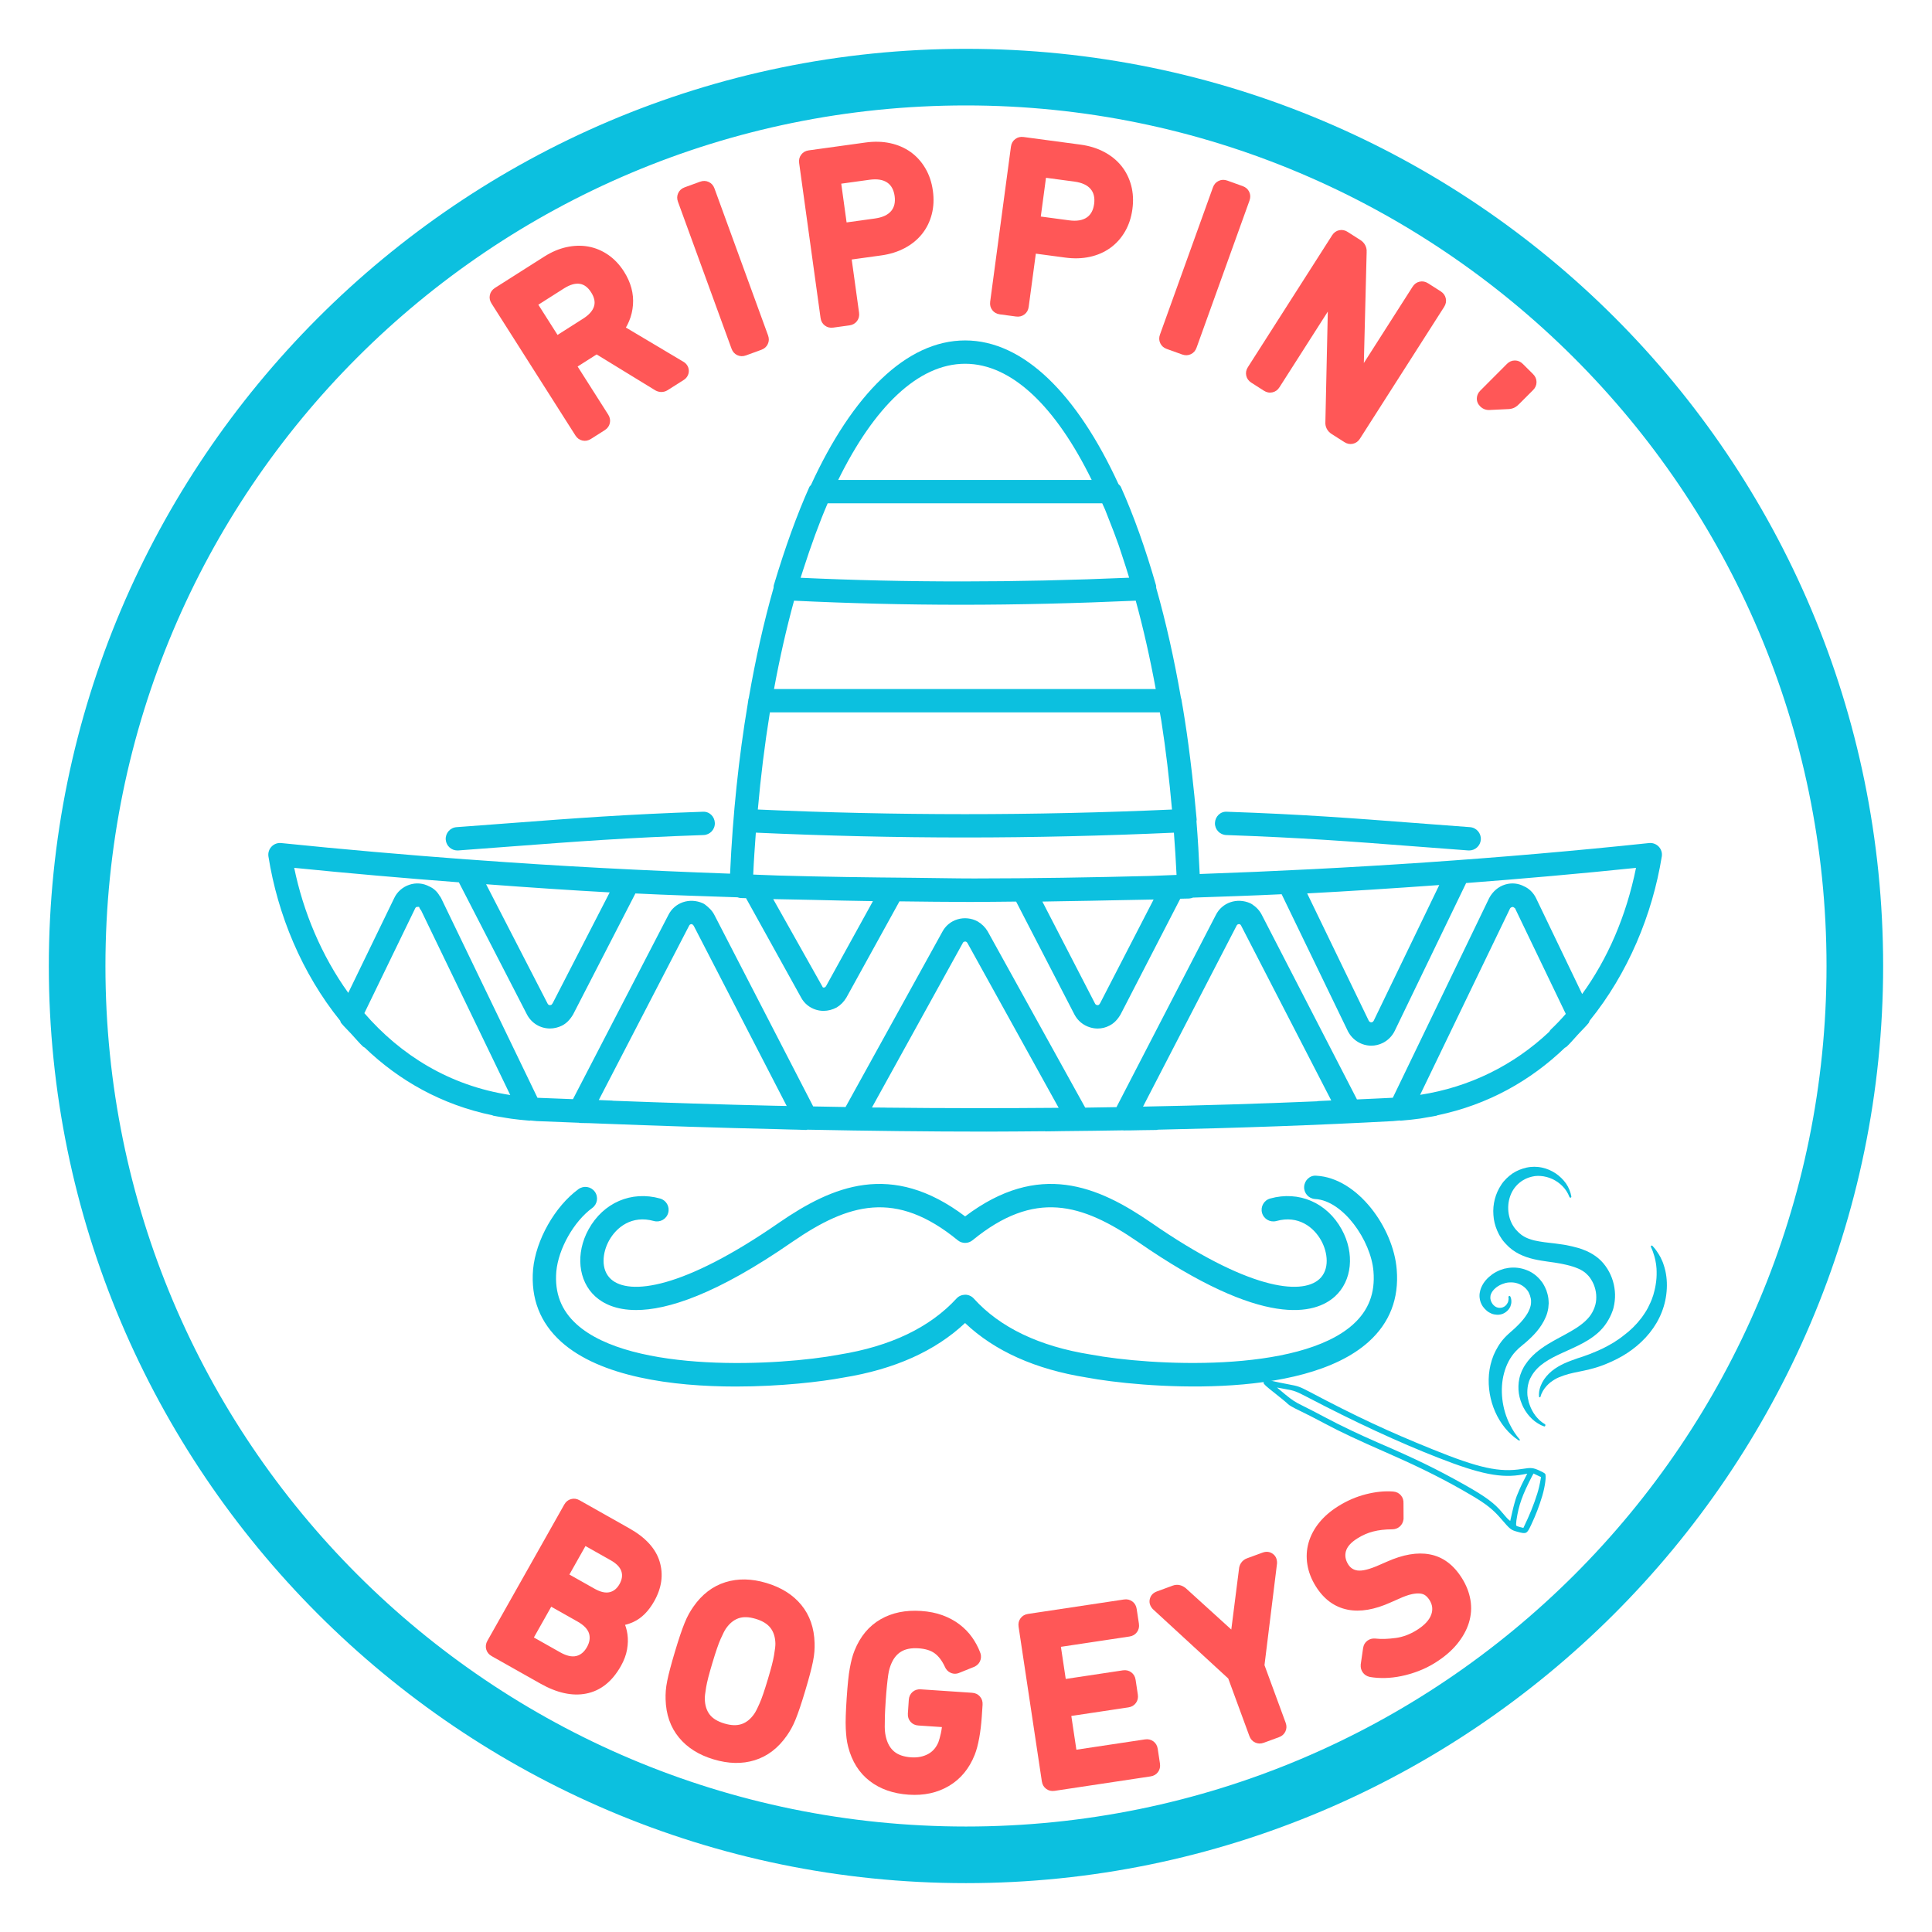 <svg version="1.2" preserveAspectRatio="xMidYMid meet" height="500" viewBox="0 0 375 375" zoomAndPan="magnify" width="500" xmlns:xlink="http://www.w3.org/1999/xlink" xmlns="http://www.w3.org/2000/svg"><defs><clipPath id="b4618ad02c"><path d="M 52 66.074 L 322.734 66.074 L 322.734 220 L 52 220 Z M 52 66.074"></path></clipPath><clipPath id="da1362a6b4"><path d="M 103.172 228 L 271.488 228 L 271.488 269.125 L 103.172 269.125 Z M 103.172 228"></path></clipPath><clipPath id="6bd5944310"><path d="M 245 267 L 301 267 L 301 298 L 245 298 Z M 245 267"></path></clipPath><clipPath id="41acd35a70"><path d="M 269.242 247.551 L 305.445 290.602 L 279.613 312.324 L 243.41 269.273 Z M 269.242 247.551"></path></clipPath><clipPath id="ac0403606b"><path d="M 269.242 247.551 L 305.445 290.602 L 279.613 312.324 L 243.41 269.273 Z M 269.242 247.551"></path></clipPath><clipPath id="f315c871c0"><path d="M 289 226.422 L 314 226.422 L 314 277 L 289 277 Z M 289 226.422"></path></clipPath><clipPath id="786b0ff596"><path d="M 298 241 L 323.902 241 L 323.902 272 L 298 272 Z M 298 241"></path></clipPath><clipPath id="e6ca00cac1"><path d="M 287.152 246 L 301 246 L 301 279.672 L 287.152 279.672 Z M 287.152 246"></path></clipPath><clipPath id="e2b9977567"><path d="M 9.477 9.477 L 365.727 9.477 L 365.727 365.727 L 9.477 365.727 Z M 9.477 9.477"></path></clipPath></defs><g id="ca0b81483f"><path d="M 238.012 162.082 C 252.527 162.586 262.203 163.324 274.449 164.27 L 285 165.07 C 285.055 165.074 285.113 165.074 285.168 165.074 C 286.34 165.074 287.336 164.168 287.426 162.977 C 287.516 161.73 286.578 160.645 285.332 160.551 L 274.793 159.754 C 262.492 158.809 252.781 158.062 238.164 157.559 C 236.879 157.457 235.867 158.496 235.82 159.738 C 235.781 160.992 236.758 162.039 238.012 162.082" style="stroke:none;fill-rule:nonzero;fill:#0cc0df;fill-opacity:1;"></path><path d="M 88.773 165.074 C 88.832 165.074 88.883 165.074 88.941 165.07 L 99.277 164.293 C 111.844 163.344 121.77 162.59 136.562 162.082 C 137.816 162.039 138.789 160.992 138.75 159.742 C 138.707 158.496 137.699 157.477 136.41 157.559 C 121.52 158.066 111.555 158.82 98.938 159.777 L 88.609 160.551 C 87.363 160.645 86.426 161.73 86.516 162.977 C 86.605 164.168 87.602 165.074 88.773 165.074" style="stroke:none;fill-rule:nonzero;fill:#0cc0df;fill-opacity:1;"></path><g clip-path="url(#b4618ad02c)" clip-rule="nonzero"><path d="M 307.094 192.941 L 298.133 174.301 C 297.609 173.242 296.754 172.438 295.832 172.043 C 294.695 171.434 293.395 171.309 292.152 171.688 C 290.852 172.082 289.734 173.02 289.047 174.32 L 270.348 213.066 C 270.281 213.07 270.223 213.078 270.156 213.082 C 267.922 213.203 265.637 213.289 263.387 213.398 L 244.957 177.656 C 244.523 176.781 243.926 176.121 243.027 175.516 C 242.914 175.441 242.801 175.375 242.68 175.32 C 240.09 174.176 237.195 175.176 235.984 177.617 L 216.707 214.895 C 214.684 214.926 212.684 214.969 210.641 214.992 L 191.699 180.762 C 191.234 179.988 190.613 179.359 189.75 178.844 C 188.559 178.199 187.137 178.055 185.84 178.445 C 184.566 178.832 183.527 179.695 182.926 180.828 L 164.125 214.871 C 162.039 214.84 159.938 214.801 157.84 214.758 L 138.695 177.656 C 138.207 176.668 137.469 176.074 136.918 175.633 C 136.766 175.504 136.594 175.402 136.414 175.32 C 133.824 174.176 130.93 175.176 129.723 177.617 L 111.211 213.348 C 108.922 213.254 106.695 213.184 104.387 213.082 C 104.367 213.082 104.344 213.074 104.32 213.074 L 85.617 174.32 C 85.535 174.156 85.438 174.008 85.316 173.871 C 84.855 173.047 84.129 172.395 83.301 172.047 C 82.121 171.414 80.754 171.297 79.457 171.73 C 78.152 172.16 77.074 173.121 76.516 174.32 L 67.598 192.715 C 62.387 185.457 58.859 176.98 57.105 168.449 C 67.762 169.52 78.418 170.449 89.066 171.258 L 102.289 196.926 C 103.199 198.652 104.93 199.629 106.746 199.629 C 107.527 199.629 108.328 199.445 109.082 199.07 C 109.914 198.645 110.598 197.984 111.238 196.91 L 123.332 173.418 C 129.945 173.75 136.547 173.938 143.152 174.168 C 143.352 174.234 143.547 174.305 143.762 174.309 C 144.105 174.32 144.457 174.324 144.805 174.336 L 155.465 193.574 C 156.082 194.746 157.125 195.605 158.398 195.992 C 158.867 196.137 159.355 196.207 159.848 196.207 C 160.711 196.207 161.586 195.988 162.41 195.543 C 163.172 195.078 163.793 194.453 164.293 193.613 L 174.586 174.953 C 179.16 175 183.723 175.07 188.324 175.07 C 191.281 175.07 194.262 175.02 197.23 174.996 L 208.555 196.926 C 209.191 198.133 210.258 199.012 211.566 199.41 C 212.062 199.562 212.562 199.637 213.059 199.637 C 213.863 199.637 214.645 199.441 215.344 199.07 C 216.188 198.641 216.871 197.977 217.5 196.91 L 229.09 174.441 C 229.664 174.426 230.234 174.422 230.805 174.402 C 231.066 174.391 231.316 174.32 231.551 174.227 C 237.293 174.031 243.039 173.844 248.766 173.57 L 261.641 200.188 C 262.574 201.957 264.336 202.965 266.164 202.965 C 266.922 202.965 267.695 202.789 268.422 202.422 C 269.398 201.93 270.207 201.117 270.703 200.117 L 284.574 171.398 C 295.602 170.559 306.598 169.586 317.551 168.453 C 315.637 177.883 312.016 186.148 307.094 192.941 Z M 301.008 199.836 C 300.871 199.965 300.793 200.129 300.695 200.277 C 293.785 206.781 285.238 211.02 275.645 212.508 L 293.086 176.363 C 293.176 176.191 293.32 176.062 293.688 176.035 C 293.746 176.062 294.008 176.262 294.062 176.289 L 303.918 196.797 C 302.988 197.867 302.016 198.887 301.008 199.836 Z M 255.832 213.715 C 255.766 213.715 255.711 213.75 255.645 213.762 C 244.605 214.234 233.336 214.574 221.859 214.793 L 240.027 179.664 C 240.184 179.344 240.465 179.344 240.684 179.402 C 240.828 179.523 240.863 179.594 240.918 179.695 L 258.395 213.598 Z M 171.801 214.992 C 171.773 214.992 171.754 214.977 171.727 214.977 C 171.102 214.973 170.5 214.977 169.895 214.973 C 169.68 214.969 169.457 214.965 169.246 214.961 L 186.91 182.977 C 186.934 182.941 186.988 182.828 187.16 182.777 C 187.301 182.738 187.465 182.758 187.5 182.77 C 187.633 182.852 187.727 182.945 187.77 183.02 L 205.484 215.027 C 194.473 215.121 183.281 215.121 171.801 214.992 Z M 150.57 214.629 C 150.449 214.625 150.332 214.625 150.215 214.621 C 150.203 214.617 150.195 214.625 150.184 214.621 C 139.988 214.391 129.539 214.051 118.934 213.652 C 118.895 213.648 118.867 213.625 118.828 213.625 C 117.961 213.586 117.094 213.547 116.223 213.516 L 133.762 179.664 C 133.902 179.371 134.156 179.355 134.359 179.391 C 134.492 179.508 134.613 179.625 134.652 179.695 L 152.699 214.668 C 151.98 214.652 151.285 214.645 150.57 214.629 Z M 70.723 196.656 L 80.609 176.262 C 80.652 176.156 80.758 176.066 80.887 176.027 L 81.336 176.023 C 81.426 176.289 81.57 176.535 81.758 176.746 L 99.039 212.543 C 87.188 210.742 77.738 204.746 70.723 196.656 Z M 118.34 173.215 L 107.285 194.703 C 107.121 194.973 107.039 195.023 107.039 195.023 C 106.734 195.18 106.449 195.102 106.305 194.832 L 94.352 171.629 C 103.203 172.293 110.984 172.809 118.34 173.215 Z M 169.438 174.91 L 160.363 191.359 C 160.285 191.496 160.191 191.594 160.16 191.613 C 160.027 191.68 159.875 191.703 159.719 191.656 L 150.078 174.516 C 151.695 174.555 153.262 174.57 154.863 174.609 C 155.621 174.629 156.375 174.637 157.137 174.656 C 157.23 174.656 157.324 174.656 157.414 174.66 C 161.414 174.758 165.41 174.852 169.438 174.91 Z M 223.914 174.598 L 213.539 194.711 C 213.387 194.973 213.301 195.027 213.25 195.051 C 213.113 195.125 212.98 195.102 212.891 195.078 C 212.809 195.055 212.648 194.984 212.566 194.832 L 202.324 174.996 C 203.551 174.984 204.754 174.945 205.98 174.93 C 209.734 174.879 213.488 174.801 217.246 174.723 C 219.465 174.676 221.715 174.652 223.914 174.598 Z M 146.707 161.617 C 160.172 162.227 173.727 162.555 187.297 162.555 C 200.836 162.555 214.379 162.227 227.855 161.621 C 228.055 164.328 228.242 167.047 228.367 169.82 C 226.691 169.875 225.02 169.969 223.34 170.02 C 211.902 170.312 200.477 170.5 189.125 170.508 C 185.207 170.512 181.277 170.41 177.355 170.379 C 168.559 170.305 159.789 170.191 151.113 169.941 C 149.477 169.895 147.836 169.805 146.199 169.754 C 146.32 167 146.512 164.305 146.707 161.617 Z M 149.43 138.297 C 149.434 138.289 149.438 138.277 149.438 138.266 L 225.125 138.266 C 225.219 138.832 225.328 139.367 225.418 139.938 C 225.43 139.988 225.438 140.043 225.441 140.094 C 226.293 145.559 226.961 151.27 227.484 157.129 C 200.766 158.328 173.742 158.328 147.094 157.125 C 147.641 150.863 148.422 144.547 149.43 138.297 Z M 154.125 116.594 C 164.832 117.105 175.598 117.383 186.586 117.383 C 197.609 117.383 208.867 117.105 220.445 116.59 C 221.918 121.965 223.215 127.695 224.328 133.738 L 150.238 133.738 C 151.348 127.695 152.648 121.969 154.125 116.594 Z M 155.852 110.734 C 157.41 105.891 158.992 101.535 160.652 97.688 L 213.938 97.688 C 214.117 98.102 214.309 98.473 214.484 98.891 C 214.742 99.512 214.988 100.176 215.238 100.816 C 215.887 102.445 216.527 104.094 217.137 105.828 C 217.391 106.555 217.629 107.324 217.875 108.07 C 218.32 109.395 218.75 110.75 219.168 112.133 C 196.965 113.09 176.043 113.098 155.398 112.145 C 155.547 111.664 155.699 111.207 155.852 110.734 Z M 187.332 70.605 C 196.418 70.605 204.961 79.008 211.898 93.16 L 162.691 93.16 C 169.645 79.008 178.211 70.605 187.332 70.605 Z M 279.359 171.785 L 266.637 198.125 C 266.586 198.23 266.492 198.324 266.391 198.375 C 266.031 198.555 265.754 198.273 265.684 198.145 L 253.719 173.41 C 261.625 172.992 270.074 172.453 279.359 171.785 Z M 321.965 164.336 C 321.477 163.82 320.77 163.562 320.082 163.637 C 291.258 166.684 262.141 168.621 232.859 169.645 C 232.707 166.184 232.504 162.766 232.234 159.41 C 232.242 159.297 232.281 159.191 232.273 159.078 C 231.996 155.973 231.699 153.141 231.395 150.414 C 231.371 150.215 231.348 150.016 231.324 149.812 C 230.914 146.258 230.477 142.949 229.996 139.891 C 229.984 139.812 229.973 139.742 229.961 139.66 C 229.742 138.281 229.52 136.906 229.285 135.598 C 229.277 135.562 229.238 135.539 229.23 135.504 C 227.91 127.887 226.301 120.715 224.414 114.09 C 224.406 113.938 224.434 113.785 224.391 113.641 C 222.352 106.523 220.055 100.082 217.555 94.5 C 217.453 94.273 217.254 94.137 217.094 93.961 C 209.074 76.539 198.691 66.078 187.332 66.078 C 175.898 66.078 165.449 76.617 157.398 94.156 C 157.309 94.281 157.168 94.355 157.105 94.5 C 154.676 99.934 152.414 106.184 150.188 113.609 C 150.141 113.77 150.168 113.934 150.152 114.094 C 148.262 120.727 146.648 127.914 145.328 135.543 C 145.32 135.574 145.285 135.59 145.281 135.625 C 145.223 135.977 145.184 136.332 145.125 136.688 C 143.406 146.934 142.23 157.961 141.707 169.578 C 125.141 168.984 108.547 168.129 91.938 166.898 C 91.5 166.863 91.102 166.836 90.656 166.805 C 90.637 166.801 90.625 166.812 90.605 166.812 C 78.598 165.91 66.586 164.871 54.574 163.637 C 53.887 163.562 53.18 163.82 52.699 164.336 C 52.215 164.844 51.996 165.551 52.105 166.246 C 53.891 177.508 58.582 188.91 66.031 198.125 C 66.102 198.27 66.113 198.441 66.219 198.57 C 66.781 199.258 67.418 199.848 68.016 200.504 C 68.145 200.648 68.281 200.793 68.414 200.938 C 69.098 201.668 69.738 202.453 70.449 203.125 C 70.555 203.227 70.688 203.273 70.805 203.348 C 77.41 209.707 85.68 214.422 95.566 216.477 C 95.633 216.5 95.684 216.543 95.754 216.559 C 96.27 216.668 96.855 216.75 97.406 216.844 C 98.027 216.949 98.648 217.062 99.285 217.148 C 100.348 217.289 101.461 217.414 102.676 217.512 C 102.738 217.512 102.793 217.52 102.859 217.52 C 102.898 217.52 102.93 217.492 102.969 217.488 C 103.383 217.516 103.773 217.586 104.191 217.605 C 106.961 217.727 109.637 217.812 112.375 217.926 C 112.43 217.93 112.48 217.969 112.539 217.969 C 113.801 217.969 115.062 218.031 116.32 218.078 C 128.031 218.535 139.539 218.91 150.75 219.164 C 151.57 219.191 152.387 219.215 153.195 219.234 C 154.254 219.254 155.305 219.277 156.383 219.324 C 156.418 219.328 156.453 219.328 156.484 219.328 C 156.566 219.328 156.633 219.277 156.711 219.27 C 168.531 219.5 180.16 219.645 191.484 219.645 C 195.305 219.645 199.031 219.598 202.797 219.574 C 202.844 219.574 202.883 219.598 202.93 219.598 C 203.996 219.598 205.113 219.562 206.211 219.551 C 210.176 219.516 214.109 219.461 218.016 219.398 C 218.043 219.398 218.062 219.418 218.09 219.418 C 219.184 219.418 220.25 219.398 221.32 219.371 C 222.355 219.352 223.395 219.328 224.457 219.328 C 224.559 219.328 224.648 219.281 224.746 219.27 C 240.34 218.941 255.566 218.406 270.375 217.605 C 270.816 217.582 271.23 217.512 271.668 217.484 C 271.715 217.488 271.754 217.52 271.805 217.52 C 271.867 217.52 271.926 217.512 271.984 217.512 C 273.297 217.406 274.496 217.273 275.633 217.113 C 276.082 217.051 276.516 216.957 276.961 216.883 C 277.582 216.777 278.219 216.688 278.816 216.559 C 278.891 216.543 278.945 216.496 279.016 216.473 C 288.867 214.422 297.129 209.715 303.738 203.367 C 303.863 203.289 304.004 203.238 304.113 203.129 C 304.84 202.445 305.488 201.648 306.18 200.906 C 306.297 200.777 306.418 200.652 306.535 200.523 C 307.137 199.863 307.781 199.266 308.352 198.566 C 308.457 198.441 308.465 198.273 308.539 198.129 C 316.004 188.918 320.727 177.516 322.551 166.25 C 322.668 165.555 322.445 164.848 321.965 164.336" style="stroke:none;fill-rule:nonzero;fill:#0cc0df;fill-opacity:1;"></path></g><g clip-path="url(#da1362a6b4)" clip-rule="nonzero"><path d="M 255.512 228.207 C 254.258 228.074 253.199 229.098 253.133 230.348 C 253.066 231.594 254.023 232.66 255.27 232.73 C 260.703 233.016 266.121 240.82 266.59 246.777 C 266.938 250.98 265.648 254.348 262.633 257.066 C 252.027 266.629 223.273 265.094 211.719 262.918 C 201.734 261.328 194.094 257.672 189.012 252.047 C 188.586 251.574 187.977 251.305 187.34 251.301 C 186.66 251.328 186.094 251.566 185.664 252.035 C 180.488 257.668 172.844 261.328 162.879 262.93 C 151.367 265.105 122.562 266.637 111.934 257.051 C 108.926 254.336 107.633 250.973 107.98 246.793 C 108.387 242.379 111.383 237.074 114.957 234.469 C 115.965 233.73 116.188 232.312 115.445 231.301 C 114.707 230.293 113.297 230.074 112.277 230.812 C 107.699 234.16 103.992 240.707 103.469 246.398 C 103 252.027 104.828 256.738 108.906 260.418 C 116.48 267.246 130.484 269.125 142.824 269.125 C 151.574 269.125 159.492 268.176 163.656 267.395 C 173.59 265.797 181.543 262.234 187.316 256.797 C 193.035 262.234 200.988 265.797 210.941 267.379 C 221.031 269.281 252.73 272.086 265.664 260.43 C 269.742 256.754 271.57 252.035 271.102 246.41 C 270.473 238.344 263.523 228.633 255.512 228.207" style="stroke:none;fill-rule:nonzero;fill:#0cc0df;fill-opacity:1;"></path></g><path d="M 126.906 236.996 C 128.125 237.328 129.363 236.629 129.695 235.422 C 130.035 234.219 129.332 232.973 128.125 232.633 C 122.551 231.082 117.105 233.426 114.238 238.625 C 111.676 243.281 112.219 248.637 115.559 251.652 C 117.039 252.988 119.496 254.277 123.473 254.277 C 129.496 254.277 138.992 251.309 153.816 241.027 C 164.707 233.551 173.871 230.887 185.898 240.734 C 186.73 241.418 187.93 241.418 188.766 240.734 C 200.793 230.891 209.953 233.543 220.832 241.02 C 245.457 258.098 255.379 255.012 259.102 251.648 C 262.441 248.637 262.988 243.281 260.422 238.621 C 257.559 233.426 252.102 231.082 246.535 232.633 C 245.332 232.973 244.625 234.219 244.961 235.422 C 245.305 236.629 246.547 237.328 247.754 236.996 C 251.996 235.816 255.016 238.191 256.453 240.809 C 257.719 243.102 258.137 246.422 256.07 248.289 C 252.535 251.469 242.102 250.258 223.406 237.293 C 213.125 230.234 201.66 225.273 187.332 236.102 C 173 225.273 161.535 230.234 151.242 237.301 C 132.559 250.258 122.121 251.469 118.594 248.289 C 116.527 246.422 116.941 243.102 118.207 240.809 C 119.645 238.191 122.664 235.812 126.906 236.996" style="stroke:none;fill-rule:nonzero;fill:#0cc0df;fill-opacity:1;"></path><g clip-path="url(#6bd5944310)" clip-rule="nonzero"><g clip-path="url(#41acd35a70)" clip-rule="nonzero"><g clip-path="url(#ac0403606b)" clip-rule="nonzero"><path d="M 298.797 285.43 C 297.543 284.871 297.188 284.84 295.445 285.121 C 291.051 285.832 287.074 284.969 278.094 281.328 C 269.461 277.844 263.172 274.906 254.156 270.133 C 252.266 269.145 251.961 269.039 250.09 268.695 C 248.992 268.496 247.562 268.195 246.922 268.043 C 245.723 267.734 245.262 267.848 245.266 268.43 C 245.266 268.641 245.715 269.062 247.516 270.473 C 248.754 271.453 249.883 272.383 250.016 272.551 C 250.156 272.73 251.188 273.312 252.309 273.84 C 253.438 274.383 255.582 275.461 257.074 276.277 C 260.207 277.949 263.176 279.344 269.59 282.164 C 276.055 285 280.883 287.441 285.82 290.367 C 288.465 291.938 289.812 293.008 291.266 294.695 C 293.156 296.887 293.227 296.949 294.527 297.316 C 296.281 297.789 296.371 297.738 297.203 295.965 C 298.137 293.977 298.758 292.332 299.359 290.336 C 299.918 288.434 300.172 286.398 299.906 286.062 C 299.805 285.934 299.305 285.652 298.797 285.43 Z M 298.734 288.633 C 298.402 290.105 297.426 292.809 296.539 294.742 L 295.691 296.562 L 295.055 296.41 C 294.715 296.328 294.379 296.207 294.312 296.125 C 294.258 296.051 294.266 295.598 294.336 295.113 C 294.777 292.133 295.492 290.145 297.371 286.527 L 297.656 286.008 L 298.371 286.352 L 299.109 286.699 L 299.023 287.215 C 298.977 287.504 298.852 288.133 298.734 288.633 Z M 294.402 290.367 C 294.145 291.039 293.766 292.41 293.547 293.406 L 293.133 295.215 L 292.816 294.957 C 292.629 294.816 292.094 294.211 291.598 293.613 C 290.105 291.781 288.328 290.473 284.242 288.176 C 278.734 285.086 274.781 283.168 267.422 279.992 C 264.082 278.543 260.098 276.656 257.336 275.172 C 255.812 274.363 253.77 273.301 252.812 272.836 C 251.383 272.145 250.785 271.742 249.461 270.656 L 247.863 269.316 L 249.633 269.645 C 251.254 269.93 251.609 270.074 253.699 271.156 C 262.996 276.023 271.457 279.938 279.137 282.938 C 287.359 286.16 291.438 286.965 295.586 286.195 L 296.438 286.043 L 295.645 287.59 C 295.207 288.445 294.66 289.699 294.402 290.367 Z M 294.402 290.367" style="stroke:none;fill-rule:nonzero;fill:#0cc0df;fill-opacity:1;"></path></g></g></g><g clip-path="url(#f315c871c0)" clip-rule="nonzero"><path d="M 299.695 276.855 L 299.379 276.734 C 299.281 276.695 299.164 276.656 299.066 276.598 L 298.477 276.262 L 297.902 275.871 C 297.727 275.73 297.551 275.574 297.371 275.418 C 296.703 274.785 296.133 274.039 295.699 273.191 C 295.602 272.977 295.48 272.777 295.402 272.543 L 295.148 271.871 L 294.949 271.184 C 294.891 270.945 294.852 270.711 294.812 270.473 C 294.676 269.512 294.695 268.523 294.91 267.539 C 294.969 267.305 295.027 267.047 295.109 266.812 L 295.383 266.102 C 295.48 265.887 295.602 265.672 295.719 265.434 C 295.836 265.219 295.973 265 296.113 264.805 C 296.664 263.977 297.332 263.25 298.062 262.617 C 299.52 261.359 301.152 260.453 302.688 259.625 C 304.223 258.797 305.723 258.012 306.941 257.066 C 307.551 256.594 308.082 256.102 308.516 255.551 C 308.949 255 309.266 254.406 309.5 253.758 C 309.621 253.422 309.699 253.129 309.758 252.793 C 309.816 252.457 309.836 252.125 309.836 251.789 C 309.836 251.453 309.816 251.121 309.758 250.785 C 309.699 250.449 309.621 250.113 309.52 249.801 C 309.422 249.484 309.285 249.168 309.129 248.855 C 308.969 248.559 308.793 248.266 308.613 248.008 C 308.418 247.754 308.223 247.516 307.984 247.301 C 307.867 247.18 307.75 247.102 307.629 246.984 C 307.492 246.887 307.375 246.789 307.238 246.707 C 306.688 246.355 306.016 246.078 305.289 245.844 C 304.914 245.723 304.539 245.625 304.145 245.527 C 303.949 245.469 303.75 245.43 303.535 245.391 L 302.945 245.27 C 301.371 244.957 299.617 244.84 297.727 244.406 C 296.781 244.188 295.816 243.875 294.871 243.402 C 293.926 242.93 293.039 242.277 292.332 241.492 C 292.152 241.293 291.957 241.098 291.801 240.898 L 291.562 240.586 L 291.348 240.25 C 291.188 240.035 291.07 239.797 290.934 239.562 C 290.816 239.324 290.695 239.09 290.598 238.852 C 290.184 237.887 289.93 236.863 289.871 235.82 C 289.711 233.754 290.246 231.684 291.387 229.973 C 291.66 229.539 291.996 229.145 292.371 228.77 C 292.746 228.418 293.117 228.082 293.551 227.785 C 294.398 227.215 295.363 226.84 296.328 226.625 C 296.566 226.566 296.82 226.547 297.059 226.508 C 297.312 226.488 297.57 226.469 297.805 226.469 C 298.062 226.488 298.297 226.488 298.555 226.508 C 298.789 226.547 299.047 226.566 299.281 226.625 C 300.246 226.82 301.133 227.215 301.941 227.746 C 302.727 228.277 303.418 228.949 303.949 229.695 C 304.48 230.465 304.836 231.332 304.992 232.215 C 305.012 232.355 304.953 232.453 304.836 232.473 C 304.734 232.473 304.656 232.414 304.617 232.316 C 304.027 230.719 302.746 229.52 301.309 228.848 C 300.582 228.516 299.812 228.316 299.047 228.258 C 298.848 228.258 298.672 228.258 298.477 228.238 L 297.922 228.277 C 297.746 228.316 297.57 228.336 297.371 228.379 C 297.195 228.438 296.996 228.477 296.82 228.535 C 295.66 228.91 294.676 229.637 293.965 230.582 C 293.258 231.527 292.863 232.688 292.766 233.852 C 292.668 235.031 292.863 236.215 293.336 237.258 C 293.57 237.77 293.887 238.262 294.242 238.676 C 294.418 238.891 294.637 239.07 294.832 239.285 C 294.93 239.383 295.047 239.461 295.148 239.543 L 295.305 239.68 L 295.48 239.797 C 295.934 240.113 296.445 240.348 296.996 240.527 C 297.551 240.723 298.141 240.859 298.789 240.961 C 300.051 241.195 301.449 241.273 302.945 241.512 L 303.496 241.59 L 304.066 241.688 C 304.441 241.766 304.797 241.844 305.168 241.926 C 305.898 242.102 306.664 242.297 307.434 242.613 C 308.203 242.91 308.988 243.301 309.719 243.832 C 310.445 244.348 311.117 245.016 311.629 245.742 C 312.672 247.18 313.281 248.855 313.438 250.586 C 313.52 251.453 313.48 252.32 313.32 253.188 C 313.281 253.402 313.223 253.621 313.184 253.836 C 313.125 254.055 313.066 254.27 312.988 254.465 L 312.75 255.078 C 312.672 255.273 312.574 255.469 312.473 255.668 C 312.082 256.434 311.609 257.164 311.039 257.812 C 310.484 258.465 309.836 258.996 309.207 259.469 C 307.906 260.414 306.547 261.082 305.23 261.691 C 303.91 262.305 302.648 262.836 301.449 263.465 C 300.266 264.094 299.184 264.785 298.336 265.672 C 297.902 266.121 297.531 266.617 297.234 267.148 L 297.02 267.539 C 296.957 267.68 296.898 267.816 296.84 267.953 L 296.762 268.172 L 296.703 268.387 C 296.664 268.547 296.625 268.684 296.586 268.84 C 296.465 269.449 296.426 270.082 296.465 270.711 C 296.465 270.867 296.504 271.027 296.527 271.184 L 296.566 271.418 C 296.586 271.5 296.605 271.578 296.625 271.656 L 296.723 272.129 L 296.879 272.602 C 297.137 273.367 297.512 274.098 298.004 274.746 C 298.141 274.906 298.258 275.082 298.395 275.219 L 298.828 275.672 L 299.32 276.066 C 299.398 276.145 299.5 276.184 299.578 276.242 L 299.852 276.422 C 299.953 276.48 299.992 276.617 299.934 276.715 C 299.914 276.875 299.793 276.895 299.695 276.855 Z M 299.695 276.855" style="stroke:none;fill-rule:nonzero;fill:#0cc0df;fill-opacity:1;"></path></g><g clip-path="url(#786b0ff596)" clip-rule="nonzero"><path d="M 298.73 271.105 C 298.633 270.18 298.887 269.215 299.34 268.348 C 299.793 267.48 300.445 266.754 301.191 266.125 C 301.961 265.492 302.809 265.02 303.652 264.625 C 304.52 264.234 305.387 263.938 306.215 263.641 L 307.453 263.23 C 307.848 263.09 308.242 262.934 308.637 262.797 C 309.422 262.48 310.191 262.164 310.938 261.812 C 311.688 261.438 312.414 261.062 313.125 260.629 L 313.379 260.473 L 313.637 260.293 L 314.148 259.961 C 314.484 259.723 314.816 259.488 315.133 259.23 C 316.434 258.266 317.594 257.125 318.559 255.863 C 318.797 255.551 319.031 255.215 319.246 254.879 C 319.465 254.566 319.66 254.211 319.859 253.855 C 320.211 253.148 320.566 252.418 320.805 251.652 L 320.902 251.375 L 320.98 251.078 L 321.137 250.488 C 321.219 250.094 321.336 249.703 321.375 249.309 C 321.512 248.5 321.57 247.691 321.551 246.867 L 321.531 246.254 C 321.512 246.059 321.492 245.844 321.473 245.645 L 321.434 245.332 L 321.375 245.016 C 321.336 244.816 321.316 244.602 321.258 244.406 C 321.156 244.012 321.059 243.578 320.902 243.184 C 320.785 242.77 320.586 242.375 320.43 241.984 C 320.41 241.926 320.449 241.824 320.527 241.785 C 320.605 241.746 320.664 241.746 320.703 241.785 L 321.156 242.297 L 321.277 242.438 L 321.57 242.848 C 321.848 243.223 322.062 243.617 322.301 244.031 C 322.398 244.246 322.496 244.445 322.594 244.66 L 322.734 244.977 L 322.852 245.309 C 322.93 245.527 323.008 245.762 323.066 245.98 L 323.246 246.668 C 323.578 248.164 323.621 249.742 323.422 251.277 C 323.227 252.812 322.773 254.328 322.082 255.746 C 320.703 258.602 318.441 260.906 315.883 262.598 C 314.602 263.445 313.223 264.133 311.824 264.707 C 311.648 264.785 311.469 264.844 311.293 264.922 L 310.762 265.117 C 310.406 265.258 310.051 265.355 309.68 265.473 C 308.949 265.691 308.223 265.867 307.512 266.023 C 306.094 266.32 304.734 266.555 303.496 266.988 C 302.867 267.207 302.273 267.441 301.723 267.777 C 301.449 267.934 301.191 268.133 300.918 268.328 C 300.66 268.547 300.426 268.762 300.207 268.996 C 299.676 269.59 299.203 270.297 299.008 271.125 C 298.988 271.184 298.906 271.223 298.809 271.223 C 298.809 271.203 298.75 271.145 298.73 271.105 Z M 298.73 271.105" style="stroke:none;fill-rule:nonzero;fill:#0cc0df;fill-opacity:1;"></path></g><g clip-path="url(#e6ca00cac1)" clip-rule="nonzero"><path d="M 294.734 279.551 C 292.766 278.254 291.211 276.281 290.227 274.059 C 289.238 271.832 288.789 269.312 289.004 266.773 C 289.121 265.512 289.418 264.234 289.91 263.031 C 290.422 261.832 291.109 260.668 292.016 259.684 C 292.254 259.449 292.469 259.191 292.727 258.977 L 293.098 258.641 L 293.414 258.363 C 293.828 258.012 294.223 257.637 294.598 257.262 C 295.344 256.535 295.992 255.746 296.465 254.957 C 296.527 254.859 296.566 254.762 296.625 254.664 C 296.684 254.566 296.742 254.465 296.762 254.367 L 296.898 254.074 L 296.996 253.777 C 297.02 253.738 297.039 253.68 297.039 253.641 L 297.078 253.5 C 297.098 253.402 297.137 253.305 297.137 253.207 C 297.156 253.008 297.195 252.812 297.176 252.637 C 297.195 252.242 297.098 251.867 296.977 251.473 C 296.898 251.297 296.84 251.098 296.742 250.922 L 296.684 250.785 C 296.664 250.746 296.645 250.707 296.605 250.668 C 296.547 250.586 296.484 250.508 296.445 250.43 C 295.973 249.82 295.285 249.328 294.496 249.09 C 294.105 248.973 293.672 248.895 293.258 248.914 C 293.039 248.895 292.824 248.934 292.605 248.953 C 292.508 248.973 292.391 248.992 292.293 249.012 L 292.133 249.051 L 291.977 249.109 C 291.129 249.348 290.305 249.859 289.793 250.508 C 289.672 250.668 289.555 250.824 289.477 251 C 289.457 251.039 289.438 251.078 289.418 251.141 C 289.398 251.18 289.379 251.219 289.359 251.277 L 289.32 251.414 C 289.32 251.453 289.301 251.492 289.301 251.531 C 289.281 251.691 289.262 251.867 289.281 252.062 C 289.301 252.242 289.359 252.438 289.438 252.637 C 289.516 252.812 289.633 252.988 289.754 253.168 C 289.891 253.324 290.027 253.461 290.203 253.582 C 290.383 253.699 290.559 253.777 290.758 253.816 C 290.953 253.855 291.148 253.875 291.367 253.836 C 291.781 253.777 292.195 253.543 292.469 253.148 C 292.605 252.949 292.727 252.734 292.766 252.496 C 292.824 252.262 292.844 252.004 292.785 251.75 C 292.766 251.672 292.844 251.59 292.941 251.551 C 293.02 251.531 293.098 251.57 293.141 251.633 C 293.277 251.906 293.355 252.223 293.355 252.555 C 293.375 252.891 293.297 253.227 293.18 253.543 C 292.922 254.172 292.391 254.703 291.703 255 C 291.367 255.137 290.992 255.195 290.617 255.195 C 290.246 255.176 289.871 255.117 289.516 254.977 C 289.18 254.84 288.848 254.645 288.57 254.406 C 288.297 254.172 288.039 253.895 287.824 253.602 C 287.488 253.109 287.25 252.516 287.191 251.867 C 287.191 251.711 287.152 251.551 287.172 251.375 L 287.191 251.121 L 287.23 250.883 C 287.27 250.566 287.371 250.273 287.469 249.996 C 287.703 249.426 288.02 248.914 288.395 248.48 C 288.766 248.047 289.199 247.672 289.652 247.34 C 289.891 247.18 290.125 247.023 290.383 246.887 C 290.637 246.746 290.895 246.648 291.148 246.531 C 291.406 246.434 291.703 246.355 291.977 246.254 C 292.254 246.195 292.547 246.137 292.824 246.098 C 293.965 245.941 295.188 246.078 296.289 246.512 C 297.41 246.926 298.414 247.691 299.164 248.676 C 299.262 248.797 299.359 248.914 299.441 249.051 L 299.676 249.445 C 299.832 249.703 299.953 249.996 300.07 250.273 L 300.168 250.488 L 300.227 250.707 L 300.363 251.141 C 300.406 251.277 300.445 251.434 300.465 251.59 L 300.543 252.043 C 300.582 252.34 300.582 252.656 300.602 252.969 C 300.582 253.285 300.562 253.582 300.523 253.895 C 300.426 254.504 300.266 255.098 300.031 255.629 C 299.578 256.711 298.949 257.637 298.277 258.445 C 297.59 259.25 296.859 259.941 296.113 260.59 C 295.914 260.746 295.738 260.906 295.539 261.062 L 295.266 261.301 L 295.148 261.398 L 295.027 261.496 C 294.871 261.613 294.734 261.75 294.598 261.891 C 294.457 262.027 294.32 262.164 294.184 262.305 C 293.117 263.445 292.371 264.902 291.938 266.516 C 291.504 268.113 291.406 269.844 291.602 271.578 C 291.801 273.289 292.293 275.023 293.117 276.598 C 293.609 277.582 294.223 278.527 294.969 279.395 C 295.027 279.453 295.008 279.57 294.93 279.629 C 294.871 279.57 294.793 279.59 294.734 279.551 Z M 294.734 279.551" style="stroke:none;fill-rule:nonzero;fill:#0cc0df;fill-opacity:1;"></path></g><g clip-path="url(#e2b9977567)" clip-rule="nonzero"><path d="M 187.496 365.516 C 89.148 365.516 9.477 285.297 9.477 187.496 C 9.477 89.695 89.148 9.477 187.496 9.477 C 285.848 9.477 365.516 89.148 365.516 187.496 C 365.516 285.848 285.297 365.516 187.496 365.516 Z M 187.496 20.465 C 95.191 20.465 20.465 95.191 20.465 187.496 C 20.465 279.805 95.191 354.527 187.496 354.527 C 279.805 354.527 354.527 279.805 354.527 187.496 C 354.527 95.191 279.254 20.465 187.496 20.465 Z M 187.496 20.465" style="stroke:none;fill-rule:nonzero;fill:#0cc0df;fill-opacity:1;"></path></g><g style="fill:#ff5757;fill-opacity:1;"><g transform="translate(97.9, 98.502)"><path d="" style="stroke:none"></path></g></g><g style="fill:#ff5757;fill-opacity:1;"><g transform="translate(110.129, 86.059)"><path d="M 3.039 -24.199 C 4.223 -24.949 4.938 -25.766 5.188 -26.652 C 5.418 -27.461 5.227 -28.348 4.613 -29.312 C 4 -30.277 3.277 -30.824 2.445 -30.961 C 1.539 -31.113 0.496 -30.812 -0.688 -30.059 L -6.859 -26.137 C -6.535 -26.344 -6.328 -26.645 -6.238 -27.047 C -6.148 -27.449 -6.207 -27.812 -6.414 -28.137 L -1.133 -19.828 C -1.34 -20.152 -1.641 -20.359 -2.043 -20.449 C -2.445 -20.539 -2.809 -20.48 -3.133 -20.273 Z M 4.891 -21.285 L -1.281 -17.363 C -1.762 -17.059 -2.266 -16.965 -2.793 -17.082 C -3.32 -17.199 -3.738 -17.5 -4.043 -17.977 L -9.324 -26.285 C -9.629 -26.766 -9.723 -27.27 -9.605 -27.797 C -9.488 -28.324 -9.188 -28.742 -8.707 -29.047 L -2.535 -32.973 C -0.613 -34.195 1.234 -34.66 3.008 -34.367 C 4.855 -34.062 6.359 -32.996 7.523 -31.164 C 8.688 -29.332 9.016 -27.516 8.508 -25.715 C 8.02 -23.984 6.812 -22.508 4.891 -21.285 Z M 19.48 -10.34 C 19.035 -10.055 18.555 -9.938 18.039 -9.984 C 17.598 -10.023 17.184 -10.184 16.797 -10.465 L 17.805 -11.863 L 16.902 -10.391 L 4.762 -17.828 L 5.664 -19.297 L 6.59 -17.844 L 0.766 -14.141 C 1.09 -14.348 1.297 -14.652 1.387 -15.051 C 1.477 -15.453 1.418 -15.816 1.211 -16.141 L 7.926 -5.582 C 8.262 -5.051 8.367 -4.5 8.242 -3.93 C 8.113 -3.359 7.785 -2.906 7.254 -2.566 L 4.574 -0.863 C 4.043 -0.527 3.492 -0.422 2.922 -0.547 C 2.352 -0.676 1.895 -1.004 1.559 -1.535 L -14.727 -27.156 C -15.066 -27.688 -15.172 -28.238 -15.043 -28.809 C -14.918 -29.379 -14.59 -29.832 -14.059 -30.172 L -4.508 -36.242 C -3.098 -37.141 -1.672 -37.75 -0.238 -38.074 C 1.227 -38.402 2.641 -38.449 4.012 -38.211 C 5.402 -37.965 6.703 -37.43 7.914 -36.598 C 9.105 -35.773 10.129 -34.695 10.98 -33.359 C 12.32 -31.25 12.902 -29.086 12.73 -26.871 C 12.562 -24.672 11.723 -22.664 10.215 -20.844 L 8.887 -21.945 L 9.77 -23.43 L 22.48 -15.867 L 21.598 -14.383 L 22.371 -15.926 C 22.672 -15.773 22.918 -15.578 23.117 -15.336 C 23.398 -14.992 23.547 -14.598 23.57 -14.16 C 23.59 -13.75 23.492 -13.371 23.281 -13.02 C 23.113 -12.734 22.879 -12.5 22.586 -12.312 Z M 17.629 -13.25 L 20.734 -15.227 C 20.57 -15.121 20.434 -14.977 20.324 -14.797 C 20.176 -14.551 20.109 -14.281 20.121 -13.996 C 20.137 -13.68 20.242 -13.402 20.441 -13.156 C 20.555 -13.016 20.684 -12.91 20.824 -12.84 L 20.77 -12.867 L 6.27 -21.496 L 7.559 -23.047 C 8.602 -24.305 9.18 -25.668 9.293 -27.137 C 9.406 -28.59 8.996 -30.047 8.066 -31.508 C 7.469 -32.449 6.766 -33.199 5.957 -33.754 C 5.16 -34.301 4.316 -34.652 3.422 -34.809 C 2.504 -34.969 1.535 -34.938 0.52 -34.707 C -0.523 -34.473 -1.582 -34.012 -2.656 -33.332 L -12.207 -27.262 C -11.934 -27.434 -11.758 -27.699 -11.676 -28.059 C -11.598 -28.418 -11.645 -28.734 -11.816 -29.008 L 4.469 -3.387 C 4.297 -3.66 4.031 -3.836 3.672 -3.914 C 3.312 -3.996 2.996 -3.949 2.723 -3.773 L 5.402 -5.477 C 5.129 -5.305 4.953 -5.039 4.875 -4.68 C 4.793 -4.32 4.84 -4.004 5.012 -3.73 L -1.699 -14.289 C -2.004 -14.77 -2.098 -15.273 -1.98 -15.801 C -1.863 -16.332 -1.562 -16.746 -1.082 -17.051 L 5.648 -21.332 L 18.758 -13.301 L 18.812 -13.262 C 18.691 -13.352 18.535 -13.402 18.348 -13.418 C 18.082 -13.441 17.844 -13.387 17.629 -13.25 Z M 17.629 -13.25" style="stroke:none"></path></g></g><g style="fill:#ff5757;fill-opacity:1;"><g transform="translate(140.139, 68.845)"><path d="M -8.547 -29.688 C -8.762 -30.277 -8.746 -30.84 -8.5 -31.367 C -8.254 -31.898 -7.836 -32.273 -7.242 -32.488 L -4.262 -33.574 C -3.668 -33.789 -3.109 -33.773 -2.578 -33.527 C -2.047 -33.281 -1.676 -32.863 -1.461 -32.27 L 8.938 -3.75 C 9.156 -3.156 9.141 -2.598 8.891 -2.066 C 8.645 -1.535 8.227 -1.164 7.637 -0.949 L 4.652 0.141 C 4.062 0.355 3.5 0.34 2.969 0.094 C 2.441 -0.152 2.066 -0.574 1.852 -1.164 Z M -5.305 -30.867 L 5.094 -2.348 C 4.984 -2.648 4.762 -2.879 4.426 -3.035 C 4.094 -3.191 3.773 -3.211 3.473 -3.102 L 6.453 -4.188 C 6.148 -4.078 5.922 -3.855 5.766 -3.523 C 5.609 -3.188 5.586 -2.871 5.699 -2.566 L -4.703 -31.09 C -4.59 -30.785 -4.367 -30.555 -4.035 -30.402 C -3.703 -30.246 -3.383 -30.223 -3.078 -30.332 L -6.062 -29.246 C -5.758 -29.355 -5.527 -29.578 -5.375 -29.914 C -5.219 -30.246 -5.195 -30.566 -5.305 -30.867 Z M -5.305 -30.867" style="stroke:none"></path></g></g><g style="fill:#ff5757;fill-opacity:1;"><g transform="translate(157.216, 62.47)"><path d="M 12.598 -20.059 C 14.07 -20.262 15.125 -20.754 15.77 -21.527 C 16.375 -22.258 16.594 -23.223 16.43 -24.422 C 16.262 -25.621 15.789 -26.488 15.012 -27.023 C 14.18 -27.598 13.031 -27.781 11.559 -27.578 L 4.633 -26.621 C 5.012 -26.672 5.328 -26.863 5.574 -27.191 C 5.824 -27.52 5.922 -27.875 5.871 -28.254 L 7.305 -17.867 C 7.254 -18.246 7.062 -18.562 6.734 -18.809 C 6.406 -19.059 6.051 -19.156 5.672 -19.102 Z M 13.07 -16.641 L 6.145 -15.684 C 5.582 -15.605 5.082 -15.73 4.652 -16.059 C 4.219 -16.387 3.965 -16.832 3.887 -17.395 L 2.453 -27.781 C 2.375 -28.344 2.5 -28.844 2.824 -29.273 C 3.152 -29.707 3.598 -29.961 4.16 -30.039 L 11.086 -30.996 C 13.441 -31.32 15.402 -30.945 16.969 -29.867 C 18.582 -28.754 19.543 -27.094 19.848 -24.891 C 20.152 -22.691 19.676 -20.832 18.426 -19.324 C 17.211 -17.863 15.426 -16.969 13.07 -16.641 Z M 4.52 1.117 C 3.895 1.203 3.352 1.07 2.883 0.715 C 2.418 0.363 2.141 -0.125 2.055 -0.75 L -2.102 -30.82 C -2.188 -31.445 -2.055 -31.988 -1.699 -32.457 C -1.348 -32.922 -0.859 -33.199 -0.234 -33.285 L 10.789 -34.809 C 12.48 -35.043 14.059 -35 15.535 -34.688 C 17.043 -34.363 18.375 -33.789 19.535 -32.965 C 20.695 -32.133 21.652 -31.074 22.402 -29.789 C 23.148 -28.516 23.633 -27.07 23.855 -25.445 C 24.082 -23.824 24.008 -22.301 23.637 -20.875 C 23.262 -19.434 22.629 -18.152 21.734 -17.039 C 20.844 -15.93 19.719 -15.016 18.352 -14.297 C 17.02 -13.594 15.508 -13.125 13.82 -12.891 L 6.668 -11.902 C 7.047 -11.957 7.363 -12.145 7.609 -12.473 C 7.859 -12.801 7.957 -13.156 7.902 -13.535 L 9.527 -1.781 C 9.613 -1.156 9.48 -0.613 9.129 -0.145 C 8.773 0.32 8.285 0.598 7.664 0.684 Z M 4.047 -2.301 L 7.191 -2.734 C 6.871 -2.691 6.602 -2.523 6.379 -2.23 C 6.156 -1.938 6.066 -1.629 6.109 -1.309 L 4.484 -13.066 C 4.41 -13.629 4.531 -14.125 4.859 -14.555 C 5.188 -14.988 5.633 -15.242 6.195 -15.32 L 13.348 -16.309 C 14.637 -16.488 15.77 -16.832 16.742 -17.348 C 17.688 -17.844 18.453 -18.461 19.043 -19.195 C 19.629 -19.93 20.047 -20.777 20.297 -21.742 C 20.555 -22.727 20.602 -23.805 20.438 -24.973 C 20.277 -26.145 19.938 -27.168 19.426 -28.047 C 18.922 -28.91 18.289 -29.613 17.527 -30.156 C 16.762 -30.703 15.855 -31.09 14.812 -31.312 C 13.734 -31.543 12.551 -31.57 11.262 -31.391 L 0.238 -29.867 C 0.559 -29.91 0.828 -30.078 1.051 -30.375 C 1.273 -30.668 1.359 -30.973 1.316 -31.293 L 5.473 -1.223 C 5.43 -1.539 5.262 -1.812 4.969 -2.035 C 4.672 -2.258 4.367 -2.344 4.047 -2.301 Z M 4.047 -2.301" style="stroke:none"></path></g></g><g style="fill:#ff5757;fill-opacity:1;"><g transform="translate(190.012, 58.73)"><path d="M 17.5 -15.965 C 18.973 -15.766 20.121 -15.957 20.949 -16.531 C 21.727 -17.07 22.195 -17.941 22.359 -19.141 C 22.52 -20.34 22.293 -21.305 21.688 -22.031 C 21.039 -22.805 19.98 -23.289 18.508 -23.484 L 11.578 -24.414 C 11.957 -24.363 12.312 -24.461 12.641 -24.711 C 12.965 -24.961 13.156 -25.277 13.207 -25.656 L 11.812 -15.262 C 11.863 -15.645 11.766 -16 11.516 -16.324 C 11.266 -16.652 10.949 -16.84 10.57 -16.891 Z M 17.043 -12.543 L 10.113 -13.473 C 9.547 -13.547 9.102 -13.801 8.773 -14.23 C 8.445 -14.66 8.32 -15.16 8.395 -15.723 L 9.785 -26.117 C 9.863 -26.68 10.117 -27.125 10.547 -27.453 C 10.977 -27.781 11.473 -27.91 12.035 -27.832 L 18.965 -26.906 C 21.324 -26.59 23.113 -25.703 24.332 -24.246 C 25.59 -22.742 26.07 -20.887 25.777 -18.684 C 25.48 -16.48 24.527 -14.816 22.918 -13.699 C 21.359 -12.613 19.398 -12.23 17.043 -12.543 Z M 4.055 2.285 C 3.434 2.199 2.941 1.926 2.59 1.461 C 2.234 0.996 2.098 0.453 2.18 -0.172 L 6.211 -30.262 C 6.297 -30.887 6.57 -31.375 7.035 -31.73 C 7.5 -32.086 8.043 -32.219 8.668 -32.137 L 19.699 -30.66 C 21.391 -30.434 22.902 -29.973 24.238 -29.273 C 25.605 -28.559 26.738 -27.648 27.633 -26.543 C 28.531 -25.434 29.168 -24.16 29.551 -22.719 C 29.926 -21.293 30.008 -19.77 29.789 -18.145 C 29.57 -16.523 29.094 -15.074 28.355 -13.797 C 27.609 -12.508 26.656 -11.445 25.496 -10.613 C 24.344 -9.781 23.016 -9.199 21.504 -8.871 C 20.031 -8.551 18.453 -8.504 16.762 -8.73 L 9.605 -9.688 C 9.984 -9.637 10.34 -9.738 10.668 -9.988 C 10.992 -10.234 11.184 -10.551 11.234 -10.934 L 9.656 0.828 C 9.574 1.453 9.301 1.941 8.836 2.297 C 8.371 2.652 7.828 2.789 7.203 2.707 Z M 4.516 -1.137 L 7.66 -0.715 C 7.34 -0.758 7.035 -0.668 6.742 -0.445 C 6.449 -0.219 6.281 0.051 6.238 0.371 L 7.812 -11.391 C 7.891 -11.953 8.145 -12.398 8.574 -12.727 C 9.004 -13.059 9.5 -13.184 10.062 -13.109 L 17.223 -12.148 C 18.512 -11.977 19.691 -12.008 20.77 -12.242 C 21.812 -12.469 22.715 -12.859 23.48 -13.41 C 24.238 -13.957 24.871 -14.664 25.371 -15.527 C 25.879 -16.406 26.211 -17.434 26.371 -18.605 C 26.527 -19.777 26.477 -20.852 26.215 -21.836 C 25.961 -22.801 25.539 -23.648 24.949 -24.375 C 24.355 -25.109 23.586 -25.723 22.641 -26.215 C 21.664 -26.727 20.531 -27.066 19.242 -27.238 L 8.211 -28.719 C 8.531 -28.676 8.836 -28.766 9.129 -28.988 C 9.422 -29.211 9.59 -29.484 9.633 -29.805 L 5.602 0.285 C 5.645 -0.035 5.555 -0.34 5.328 -0.633 C 5.105 -0.926 4.836 -1.094 4.516 -1.137 Z M 4.516 -1.137" style="stroke:none"></path></g></g><g style="fill:#ff5757;fill-opacity:1;"><g transform="translate(222.982, 64.644)"><path d="M 12.449 -28.273 C 12.66 -28.867 13.031 -29.285 13.562 -29.535 C 14.09 -29.785 14.652 -29.801 15.242 -29.59 L 18.23 -28.516 C 18.824 -28.301 19.242 -27.93 19.492 -27.402 C 19.742 -26.871 19.758 -26.312 19.547 -25.719 L 9.266 2.848 C 9.055 3.438 8.684 3.859 8.152 4.109 C 7.625 4.355 7.062 4.375 6.469 4.16 L 3.484 3.086 C 2.891 2.875 2.473 2.504 2.223 1.973 C 1.973 1.445 1.953 0.883 2.168 0.293 Z M 15.695 -27.105 L 5.414 1.461 C 5.523 1.156 5.5 0.836 5.344 0.504 C 5.188 0.172 4.957 -0.051 4.652 -0.16 L 7.641 0.914 C 7.336 0.805 7.016 0.832 6.684 0.988 C 6.352 1.145 6.129 1.375 6.02 1.676 L 16.301 -26.887 C 16.191 -26.582 16.215 -26.266 16.371 -25.934 C 16.527 -25.598 16.758 -25.379 17.062 -25.27 L 14.074 -26.344 C 14.379 -26.234 14.699 -26.258 15.031 -26.414 C 15.363 -26.57 15.586 -26.801 15.695 -27.105 Z M 15.695 -27.105" style="stroke:none"></path></g></g><g style="fill:#ff5757;fill-opacity:1;"><g transform="translate(240.165, 70.495)"><path d="M 18.395 -24.82 C 18.734 -25.352 19.188 -25.68 19.758 -25.805 C 20.332 -25.93 20.883 -25.824 21.41 -25.484 L 23.895 -23.898 C 24.312 -23.633 24.625 -23.289 24.836 -22.875 C 25.059 -22.438 25.145 -21.965 25.09 -21.457 L 23.375 -21.637 L 25.102 -21.594 L 24.41 5.805 L 22.684 5.758 L 23.613 4.305 L 23.77 4.406 L 22.84 5.859 L 21.387 4.93 L 34.016 -14.84 C 34.355 -15.371 34.809 -15.699 35.379 -15.824 C 35.953 -15.949 36.504 -15.844 37.031 -15.504 L 39.477 -13.945 C 40.004 -13.605 40.336 -13.148 40.461 -12.578 C 40.586 -12.008 40.48 -11.457 40.141 -10.926 L 23.797 14.656 C 23.457 15.188 23 15.516 22.43 15.641 C 21.859 15.766 21.309 15.66 20.777 15.32 L 18.297 13.738 C 17.879 13.469 17.562 13.129 17.352 12.715 C 17.129 12.277 17.047 11.805 17.098 11.293 L 18.816 11.473 L 17.09 11.438 L 17.691 -15.906 L 19.418 -15.867 L 18.488 -14.414 L 18.371 -14.488 L 19.301 -15.941 L 20.754 -15.016 L 8.176 4.676 C 7.836 5.207 7.379 5.535 6.809 5.66 C 6.238 5.789 5.688 5.68 5.156 5.34 L 2.715 3.781 C 2.184 3.441 1.855 2.988 1.73 2.418 C 1.605 1.844 1.711 1.293 2.051 0.766 Z M 21.301 -22.961 L 4.957 2.621 C 5.133 2.348 5.18 2.035 5.098 1.676 C 5.02 1.316 4.844 1.047 4.574 0.875 L 7.016 2.434 C 6.742 2.262 6.426 2.215 6.066 2.293 C 5.707 2.371 5.441 2.547 5.266 2.82 L 18.777 -18.324 L 21.164 -16.801 L 20.539 11.586 L 20.531 11.656 C 20.547 11.488 20.516 11.32 20.43 11.148 C 20.355 11.008 20.262 10.898 20.156 10.828 L 22.637 12.414 C 22.363 12.242 22.047 12.191 21.688 12.273 C 21.328 12.352 21.062 12.527 20.887 12.801 L 37.234 -12.785 C 37.059 -12.512 37.012 -12.195 37.09 -11.836 C 37.172 -11.477 37.344 -11.211 37.617 -11.035 L 35.176 -12.598 C 35.449 -12.422 35.766 -12.375 36.125 -12.453 C 36.48 -12.535 36.75 -12.711 36.922 -12.98 L 23.363 8.242 L 20.934 6.688 L 21.652 -21.75 L 21.66 -21.816 C 21.641 -21.648 21.676 -21.48 21.762 -21.312 C 21.836 -21.168 21.926 -21.062 22.035 -20.992 L 19.555 -22.578 C 19.828 -22.402 20.145 -22.355 20.5 -22.434 C 20.859 -22.516 21.129 -22.691 21.301 -22.961 Z M 21.301 -22.961" style="stroke:none"></path></g></g><g style="fill:#ff5757;fill-opacity:1;"><g transform="translate(269.765, 91.496)"><path d="M 17.531 -12.625 C 17.074 -13.082 16.859 -13.621 16.891 -14.234 C 16.918 -14.777 17.141 -15.258 17.562 -15.68 L 22.727 -20.859 C 23.172 -21.305 23.688 -21.527 24.273 -21.527 C 24.855 -21.527 25.371 -21.305 25.816 -20.859 L 27.805 -18.879 C 28.25 -18.434 28.473 -17.922 28.473 -17.336 C 28.473 -16.75 28.254 -16.234 27.809 -15.789 L 25.109 -13.086 C 24.836 -12.812 24.586 -12.605 24.355 -12.469 C 24.035 -12.273 23.648 -12.152 23.203 -12.102 L 23.148 -12.098 L 19.547 -11.926 L 19.469 -13.648 L 19.715 -11.941 C 18.84 -11.816 18.113 -12.043 17.531 -12.625 Z M 19.969 -15.066 C 19.84 -15.195 19.688 -15.281 19.512 -15.332 C 19.402 -15.359 19.305 -15.371 19.223 -15.355 L 19.305 -15.367 L 22.93 -15.539 L 23.012 -13.816 L 22.82 -15.531 C 22.766 -15.523 22.684 -15.488 22.578 -15.426 C 22.559 -15.414 22.543 -15.402 22.527 -15.391 C 22.527 -15.395 22.531 -15.395 22.539 -15.402 C 22.574 -15.43 22.617 -15.469 22.668 -15.523 L 25.367 -18.227 C 25.137 -17.996 25.023 -17.699 25.023 -17.332 C 25.023 -16.965 25.141 -16.664 25.367 -16.438 L 23.383 -18.418 C 23.609 -18.191 23.906 -18.078 24.277 -18.078 C 24.645 -18.078 24.941 -18.191 25.172 -18.422 L 20.004 -13.242 C 20.207 -13.449 20.316 -13.719 20.336 -14.055 C 20.355 -14.465 20.234 -14.801 19.969 -15.066 Z M 19.969 -15.066" style="stroke:none"></path></g></g><g style="fill:#ff5757;fill-opacity:1;"><g transform="translate(97.9, 98.502)"><path d="" style="stroke:none"></path></g></g><g style="fill:#ff5757;fill-opacity:1;"><g transform="translate(110.129, 86.059)"><path d="M 3.969 -22.75 C 5.52 -23.738 6.477 -24.883 6.844 -26.188 C 7.219 -27.488 6.961 -28.844 6.078 -30.25 C 5.18 -31.645 4.062 -32.453 2.719 -32.672 C 1.383 -32.898 -0.055 -32.52 -1.609 -31.531 L -7.781 -27.609 C -7.938 -27.504 -7.961 -27.367 -7.859 -27.203 L -2.578 -18.906 C -2.484 -18.75 -2.359 -18.723 -2.203 -18.828 Z M 18.547 -11.797 C 18.316 -11.648 18.066 -11.664 17.797 -11.844 L 5.672 -19.312 L -0.156 -15.609 C -0.312 -15.504 -0.336 -15.367 -0.234 -15.203 L 6.469 -4.641 C 6.633 -4.391 6.586 -4.188 6.328 -4.031 L 3.656 -2.328 C 3.383 -2.16 3.164 -2.203 3 -2.453 L -13.281 -28.078 C -13.445 -28.336 -13.395 -28.551 -13.125 -28.719 L -3.578 -34.781 C -2.336 -35.57 -1.098 -36.102 0.141 -36.375 C 1.391 -36.656 2.582 -36.695 3.719 -36.5 C 4.863 -36.312 5.938 -35.867 6.938 -35.172 C 7.938 -34.473 8.801 -33.562 9.531 -32.438 C 10.656 -30.645 11.145 -28.832 11 -27 C 10.863 -25.164 10.16 -23.484 8.891 -21.953 L 21.594 -14.391 C 21.75 -14.305 21.828 -14.203 21.828 -14.078 C 21.836 -13.953 21.785 -13.848 21.672 -13.766 Z M 18.547 -11.797" style="stroke:none"></path></g></g><g style="fill:#ff5757;fill-opacity:1;"><g transform="translate(140.139, 68.845)"><path d="M -6.922 -30.281 C -7.035 -30.57 -6.945 -30.77 -6.656 -30.875 L -3.672 -31.953 C -3.391 -32.055 -3.191 -31.961 -3.078 -31.672 L 7.312 -3.141 C 7.414 -2.859 7.328 -2.664 7.047 -2.562 L 4.062 -1.484 C 3.77 -1.379 3.57 -1.469 3.469 -1.75 Z M -6.922 -30.281" style="stroke:none"></path></g></g><g style="fill:#ff5757;fill-opacity:1;"><g transform="translate(157.216, 62.47)"><path d="M 12.828 -18.344 C 14.742 -18.613 16.164 -19.305 17.094 -20.422 C 18.02 -21.535 18.367 -22.945 18.141 -24.656 C 17.898 -26.352 17.18 -27.613 15.984 -28.438 C 14.785 -29.27 13.227 -29.551 11.312 -29.281 L 4.391 -28.328 C 4.203 -28.305 4.125 -28.207 4.156 -28.031 L 5.594 -17.641 C 5.613 -17.453 5.719 -17.367 5.906 -17.391 Z M 4.281 -0.594 C 3.977 -0.551 3.805 -0.68 3.766 -0.984 L -0.391 -31.047 C -0.43 -31.359 -0.301 -31.535 0 -31.578 L 11.031 -33.094 C 12.508 -33.301 13.891 -33.27 15.172 -33 C 16.453 -32.727 17.57 -32.25 18.531 -31.562 C 19.5 -30.875 20.297 -29.988 20.922 -28.906 C 21.547 -27.832 21.957 -26.598 22.156 -25.203 C 22.344 -23.805 22.281 -22.504 21.969 -21.297 C 21.664 -20.098 21.141 -19.035 20.391 -18.109 C 19.648 -17.191 18.703 -16.426 17.547 -15.812 C 16.391 -15.207 15.07 -14.801 13.594 -14.594 L 6.438 -13.609 C 6.25 -13.586 6.164 -13.488 6.188 -13.312 L 7.812 -1.547 C 7.852 -1.242 7.723 -1.07 7.422 -1.031 Z M 4.281 -0.594" style="stroke:none"></path></g></g><g style="fill:#ff5757;fill-opacity:1;"><g transform="translate(190.012, 58.73)"><path d="M 17.266 -14.266 C 19.191 -14.004 20.75 -14.285 21.938 -15.109 C 23.133 -15.941 23.844 -17.211 24.062 -18.922 C 24.289 -20.617 23.938 -22.023 23 -23.141 C 22.07 -24.254 20.645 -24.941 18.719 -25.203 L 11.797 -26.125 C 11.609 -26.145 11.504 -26.066 11.484 -25.891 L 10.094 -15.5 C 10.07 -15.312 10.156 -15.207 10.344 -15.188 Z M 4.297 0.578 C 3.984 0.535 3.848 0.363 3.891 0.062 L 7.922 -30.031 C 7.961 -30.332 8.141 -30.461 8.453 -30.422 L 19.469 -28.953 C 20.957 -28.754 22.281 -28.352 23.438 -27.75 C 24.602 -27.145 25.555 -26.379 26.297 -25.453 C 27.035 -24.535 27.562 -23.473 27.875 -22.266 C 28.195 -21.066 28.266 -19.77 28.078 -18.375 C 27.898 -16.977 27.492 -15.738 26.859 -14.656 C 26.234 -13.582 25.441 -12.695 24.484 -12 C 23.523 -11.312 22.406 -10.832 21.125 -10.562 C 19.852 -10.289 18.473 -10.254 16.984 -10.453 L 9.828 -11.406 C 9.641 -11.426 9.535 -11.344 9.516 -11.156 L 7.938 0.609 C 7.895 0.91 7.727 1.039 7.438 1 Z M 4.297 0.578" style="stroke:none"></path></g></g><g style="fill:#ff5757;fill-opacity:1;"><g transform="translate(222.982, 64.644)"><path d="M 14.062 -27.672 C 14.164 -27.973 14.367 -28.07 14.672 -27.969 L 17.656 -26.891 C 17.938 -26.797 18.023 -26.598 17.922 -26.297 L 7.641 2.266 C 7.535 2.547 7.344 2.641 7.062 2.547 L 4.078 1.469 C 3.773 1.363 3.676 1.172 3.781 0.891 Z M 14.062 -27.672" style="stroke:none"></path></g></g><g style="fill:#ff5757;fill-opacity:1;"><g transform="translate(240.165, 70.495)"><path d="M 19.844 -23.891 C 20.008 -24.148 20.223 -24.195 20.484 -24.031 L 22.969 -22.453 C 23.27 -22.254 23.406 -21.984 23.375 -21.641 L 22.688 5.766 L 22.844 5.859 L 35.469 -13.906 C 35.633 -14.164 35.848 -14.211 36.109 -14.047 L 38.562 -12.484 C 38.812 -12.328 38.852 -12.117 38.688 -11.859 L 22.344 13.734 C 22.176 13.984 21.969 14.031 21.719 13.875 L 19.219 12.281 C 18.914 12.082 18.781 11.816 18.812 11.484 L 19.406 -15.875 L 19.312 -15.938 L 6.734 3.766 C 6.566 4.016 6.348 4.055 6.078 3.891 L 3.641 2.328 C 3.379 2.16 3.332 1.953 3.5 1.703 Z M 19.844 -23.891" style="stroke:none"></path></g></g><g style="fill:#ff5757;fill-opacity:1;"><g transform="translate(269.765, 91.496)"><path d="M 18.766 -13.844 C 18.555 -14.039 18.555 -14.25 18.766 -14.469 L 23.938 -19.641 C 24.156 -19.859 24.379 -19.859 24.609 -19.641 L 26.578 -17.656 C 26.805 -17.438 26.812 -17.219 26.594 -17 L 23.906 -14.297 C 23.727 -14.129 23.582 -14.008 23.469 -13.938 C 23.352 -13.875 23.203 -13.832 23.016 -13.812 L 19.469 -13.641 C 19.164 -13.609 18.93 -13.676 18.766 -13.844 Z M 18.766 -13.844" style="stroke:none"></path></g></g><g style="fill:#ff5757;fill-opacity:1;"><g transform="translate(92.515, 317.822)"><path d="M 10.398 1.273 C 10.59 0.938 10.629 0.574 10.516 0.176 C 10.406 -0.219 10.184 -0.512 9.848 -0.703 L 16.219 2.895 C 17.449 3.586 18.496 3.824 19.363 3.602 C 20.199 3.391 20.883 2.82 21.41 1.887 C 21.934 0.953 22.07 0.074 21.82 -0.754 C 21.559 -1.609 20.816 -2.383 19.586 -3.078 L 13.219 -6.672 C 13.551 -6.48 13.918 -6.441 14.312 -6.551 C 14.711 -6.664 15.004 -6.887 15.191 -7.219 Z M 7.395 -0.422 L 12.188 -8.914 C 12.465 -9.41 12.867 -9.73 13.387 -9.875 C 13.91 -10.02 14.418 -9.953 14.914 -9.676 L 21.281 -6.082 C 23.312 -4.938 24.59 -3.496 25.121 -1.758 C 25.66 0.012 25.422 1.789 24.414 3.582 C 23.402 5.371 22 6.496 20.211 6.949 C 18.449 7.395 16.555 7.043 14.523 5.898 L 8.152 2.305 C 7.66 2.023 7.34 1.625 7.195 1.102 C 7.047 0.582 7.117 0.074 7.395 -0.422 Z M 22.914 -9.438 C 24.039 -8.805 25.016 -8.586 25.84 -8.785 C 26.617 -8.977 27.246 -9.492 27.727 -10.34 C 28.219 -11.215 28.344 -12.035 28.105 -12.801 C 27.848 -13.609 27.16 -14.332 26.031 -14.969 L 19.863 -18.449 C 20.199 -18.258 20.562 -18.219 20.961 -18.332 C 21.355 -18.441 21.648 -18.664 21.836 -18.996 L 17.293 -10.945 C 17.48 -11.281 17.52 -11.645 17.41 -12.043 C 17.301 -12.438 17.078 -12.73 16.742 -12.918 Z M 21.219 -6.434 L 15.047 -9.914 C 14.555 -10.195 14.234 -10.594 14.086 -11.117 C 13.941 -11.637 14.008 -12.145 14.289 -12.641 L 18.832 -20.691 C 19.109 -21.188 19.512 -21.508 20.031 -21.652 C 20.555 -21.801 21.062 -21.73 21.559 -21.453 L 27.727 -17.973 C 29.645 -16.891 30.867 -15.512 31.395 -13.836 C 31.938 -12.117 31.715 -10.391 30.73 -8.645 C 29.762 -6.93 28.402 -5.859 26.652 -5.434 C 24.945 -5.02 23.137 -5.352 21.219 -6.434 Z M 17.008 -25.789 C 17.316 -26.34 17.754 -26.691 18.316 -26.848 C 18.879 -27.004 19.434 -26.93 19.984 -26.617 L 29.637 -21.172 C 32.789 -19.395 34.746 -17.254 35.512 -14.75 C 36.289 -12.215 35.938 -9.637 34.461 -7.016 C 33.375 -5.098 32.055 -3.77 30.5 -3.035 C 28.973 -2.312 27.383 -2.062 25.738 -2.281 L 25.965 -3.992 L 27.469 -3.145 L 27.422 -3.066 L 25.922 -3.914 L 27.156 -5.113 C 27.66 -4.598 28.105 -3.953 28.492 -3.18 C 28.879 -2.398 29.141 -1.547 29.273 -0.613 C 29.406 0.316 29.379 1.301 29.195 2.348 C 29.008 3.406 28.609 4.473 28 5.555 C 26.293 8.578 24.043 10.363 21.246 10.906 C 18.559 11.43 15.598 10.781 12.371 8.961 L 2.918 3.629 C 2.371 3.316 2.016 2.883 1.859 2.316 C 1.703 1.754 1.781 1.199 2.09 0.652 Z M 20.012 -24.094 L 5.094 2.348 C 5.254 2.062 5.281 1.746 5.184 1.391 C 5.086 1.039 4.895 0.781 4.613 0.621 L 14.066 5.957 C 16.555 7.359 18.73 7.883 20.59 7.52 C 22.34 7.18 23.809 5.961 24.996 3.859 C 25.41 3.121 25.68 2.418 25.797 1.746 C 25.918 1.062 25.941 0.438 25.859 -0.125 C 25.777 -0.688 25.625 -1.191 25.402 -1.641 C 25.18 -2.09 24.938 -2.449 24.684 -2.711 L 23.785 -3.637 L 25.039 -5.855 L 26.195 -5.703 C 27.168 -5.57 28.113 -5.723 29.031 -6.156 C 29.922 -6.578 30.73 -7.43 31.453 -8.711 C 32.449 -10.473 32.699 -12.148 32.215 -13.742 C 31.719 -15.363 30.293 -16.84 27.941 -18.168 L 18.289 -23.613 C 18.57 -23.457 18.887 -23.426 19.242 -23.523 C 19.598 -23.621 19.852 -23.812 20.012 -24.094 Z M 20.012 -24.094" style="stroke:none"></path></g></g><g style="fill:#ff5757;fill-opacity:1;"><g transform="translate(125.523, 335.268)"><path d="M 15.062 -0.742 C 16.379 -0.344 17.504 -0.309 18.441 -0.633 C 19.375 -0.957 20.184 -1.617 20.871 -2.605 C 20.996 -2.785 21.137 -3.023 21.293 -3.328 C 21.473 -3.672 21.676 -4.113 21.914 -4.648 C 22.145 -5.168 22.383 -5.793 22.633 -6.531 C 22.895 -7.297 23.184 -8.211 23.504 -9.277 C 23.824 -10.344 24.086 -11.266 24.289 -12.047 C 24.484 -12.801 24.629 -13.457 24.723 -14.02 C 24.82 -14.594 24.891 -15.074 24.934 -15.461 C 24.969 -15.801 24.984 -16.074 24.98 -16.285 C 24.949 -17.496 24.633 -18.496 24.035 -19.281 C 23.434 -20.066 22.473 -20.656 21.152 -21.051 C 19.84 -21.445 18.723 -21.48 17.809 -21.156 C 16.883 -20.828 16.078 -20.168 15.387 -19.172 C 15.262 -18.996 15.121 -18.754 14.965 -18.449 C 14.789 -18.105 14.582 -17.668 14.344 -17.133 C 14.117 -16.613 13.875 -15.984 13.625 -15.246 C 13.363 -14.484 13.074 -13.566 12.754 -12.5 C 12.434 -11.434 12.172 -10.512 11.969 -9.73 C 11.773 -8.977 11.629 -8.32 11.535 -7.762 C 11.438 -7.184 11.367 -6.703 11.324 -6.32 C 11.289 -5.98 11.273 -5.703 11.281 -5.492 C 11.309 -4.277 11.621 -3.277 12.211 -2.496 C 12.797 -1.719 13.746 -1.137 15.062 -0.742 Z M 14.07 2.562 C 12.035 1.953 10.496 0.961 9.457 -0.418 C 8.422 -1.789 7.879 -3.445 7.832 -5.391 C 7.82 -5.758 7.844 -6.195 7.895 -6.691 C 7.945 -7.145 8.023 -7.691 8.133 -8.336 C 8.242 -8.992 8.41 -9.746 8.633 -10.598 C 8.844 -11.422 9.117 -12.387 9.449 -13.492 C 9.781 -14.602 10.086 -15.555 10.359 -16.359 C 10.645 -17.191 10.918 -17.914 11.188 -18.523 C 11.453 -19.121 11.688 -19.621 11.895 -20.027 C 12.125 -20.473 12.344 -20.844 12.555 -21.141 C 13.668 -22.742 15.031 -23.832 16.652 -24.406 C 18.281 -24.984 20.109 -24.965 22.145 -24.355 C 24.176 -23.746 25.719 -22.754 26.773 -21.379 C 27.828 -20 28.379 -18.336 28.426 -16.391 C 28.438 -16.02 28.418 -15.586 28.363 -15.086 C 28.312 -14.633 28.234 -14.086 28.125 -13.445 C 28.016 -12.785 27.848 -12.031 27.629 -11.18 C 27.414 -10.359 27.141 -9.395 26.809 -8.285 C 26.477 -7.18 26.172 -6.223 25.898 -5.418 C 25.617 -4.586 25.34 -3.863 25.07 -3.254 C 24.805 -2.656 24.57 -2.156 24.363 -1.754 C 24.133 -1.309 23.914 -0.934 23.707 -0.637 C 22.59 0.969 21.211 2.055 19.57 2.625 C 17.934 3.191 16.102 3.172 14.07 2.562 Z M 12.973 6.219 C 10.109 5.363 7.871 3.949 6.254 1.977 C 4.609 -0.027 3.746 -2.5 3.668 -5.445 C 3.652 -5.984 3.664 -6.539 3.707 -7.098 C 3.75 -7.672 3.844 -8.316 3.988 -9.031 C 4.129 -9.715 4.316 -10.52 4.562 -11.441 C 4.801 -12.352 5.109 -13.43 5.484 -14.684 C 5.859 -15.934 6.199 -17.004 6.496 -17.895 C 6.801 -18.801 7.086 -19.574 7.348 -20.223 C 7.621 -20.902 7.898 -21.492 8.176 -21.992 C 8.449 -22.484 8.742 -22.953 9.059 -23.402 C 10.738 -25.812 12.82 -27.402 15.297 -28.168 C 17.73 -28.922 20.379 -28.871 23.242 -28.012 C 26.133 -27.145 28.387 -25.727 30.004 -23.758 C 31.652 -21.754 32.512 -19.277 32.59 -16.336 C 32.605 -15.793 32.594 -15.242 32.551 -14.68 C 32.508 -14.109 32.414 -13.465 32.27 -12.746 C 32.133 -12.062 31.941 -11.262 31.695 -10.336 C 31.457 -9.43 31.148 -8.348 30.773 -7.098 C 30.398 -5.844 30.062 -4.773 29.762 -3.883 C 29.457 -2.977 29.172 -2.203 28.914 -1.559 C 28.637 -0.879 28.363 -0.289 28.082 0.215 C 27.809 0.707 27.516 1.176 27.203 1.621 C 25.52 4.035 23.438 5.621 20.961 6.391 C 18.527 7.145 15.863 7.09 12.973 6.219 Z M 13.965 2.918 C 16.184 3.582 18.176 3.641 19.941 3.094 C 21.664 2.562 23.145 1.406 24.379 -0.363 C 24.625 -0.711 24.852 -1.074 25.066 -1.461 C 25.277 -1.84 25.492 -2.301 25.715 -2.852 C 25.949 -3.434 26.207 -4.145 26.492 -4.984 C 26.777 -5.836 27.105 -6.871 27.469 -8.086 C 27.836 -9.305 28.133 -10.348 28.363 -11.219 C 28.586 -12.074 28.762 -12.812 28.887 -13.426 C 29.004 -14.008 29.078 -14.512 29.109 -14.941 C 29.145 -15.383 29.156 -15.816 29.141 -16.242 C 29.086 -18.398 28.484 -20.172 27.34 -21.566 C 26.168 -22.996 24.469 -24.043 22.25 -24.707 C 20.059 -25.363 18.082 -25.422 16.316 -24.875 C 14.594 -24.34 13.113 -23.188 11.879 -21.414 C 11.633 -21.07 11.406 -20.703 11.191 -20.316 C 10.98 -19.941 10.766 -19.477 10.543 -18.93 C 10.309 -18.348 10.051 -17.637 9.766 -16.797 C 9.48 -15.941 9.152 -14.906 8.789 -13.691 C 8.426 -12.477 8.129 -11.434 7.898 -10.562 C 7.672 -9.703 7.496 -8.969 7.371 -8.352 C 7.254 -7.773 7.18 -7.266 7.148 -6.836 C 7.113 -6.398 7.105 -5.965 7.117 -5.535 C 7.176 -3.379 7.773 -1.605 8.918 -0.211 C 10.094 1.215 11.773 2.258 13.965 2.918 Z M 13.965 2.918" style="stroke:none"></path></g></g><g style="fill:#ff5757;fill-opacity:1;"><g transform="translate(162.26, 345.164)"><path d="M 2.367 -6.117 C 2.223 -6.664 2.117 -7.223 2.051 -7.797 C 1.988 -8.332 1.938 -8.949 1.902 -9.652 C 1.871 -10.363 1.867 -11.203 1.902 -12.172 C 1.934 -13.109 1.992 -14.23 2.078 -15.535 C 2.168 -16.84 2.258 -17.957 2.352 -18.895 C 2.449 -19.855 2.562 -20.688 2.691 -21.387 C 2.82 -22.078 2.949 -22.688 3.086 -23.207 C 3.23 -23.77 3.406 -24.309 3.621 -24.828 C 4.727 -27.559 6.41 -29.57 8.672 -30.867 C 10.891 -32.141 13.508 -32.68 16.516 -32.477 C 18.059 -32.375 19.445 -32.098 20.68 -31.645 C 21.922 -31.188 23.023 -30.598 23.98 -29.867 C 24.938 -29.141 25.746 -28.309 26.41 -27.375 C 27.055 -26.465 27.574 -25.504 27.965 -24.484 L 26.355 -23.863 L 27.918 -24.598 C 28.168 -24.066 28.219 -23.539 28.07 -23.02 C 27.906 -22.445 27.547 -22.008 26.992 -21.711 L 26.906 -21.664 L 23.977 -20.484 L 23.332 -22.086 L 24.066 -20.523 C 23.453 -20.234 22.855 -20.215 22.273 -20.469 C 21.746 -20.699 21.359 -21.105 21.113 -21.691 L 22.707 -22.355 L 21.141 -21.637 C 20.594 -22.82 19.93 -23.699 19.148 -24.266 C 18.391 -24.816 17.352 -25.137 16.031 -25.227 C 14.621 -25.32 13.488 -25.102 12.633 -24.574 C 11.785 -24.055 11.137 -23.234 10.688 -22.121 C 10.594 -21.895 10.5 -21.613 10.395 -21.273 C 10.301 -20.961 10.219 -20.562 10.145 -20.066 C 10.066 -19.512 9.98 -18.828 9.898 -18.012 C 9.812 -17.195 9.73 -16.199 9.652 -15.027 C 9.574 -13.855 9.52 -12.855 9.496 -12.035 C 9.473 -11.215 9.461 -10.527 9.469 -9.965 C 9.473 -9.465 9.504 -9.059 9.555 -8.738 C 9.609 -8.387 9.668 -8.098 9.73 -7.871 C 10.027 -6.699 10.559 -5.797 11.332 -5.164 C 12.109 -4.527 13.203 -4.164 14.609 -4.066 C 15.863 -3.984 16.969 -4.203 17.918 -4.727 C 18.805 -5.215 19.465 -5.988 19.902 -7.047 L 21.496 -6.395 L 19.879 -6.992 C 20.039 -7.43 20.199 -8.004 20.359 -8.715 C 20.516 -9.418 20.629 -10.305 20.703 -11.383 C 20.676 -10.996 20.801 -10.652 21.07 -10.34 C 21.34 -10.031 21.668 -9.863 22.051 -9.84 L 15.992 -10.246 C 15.363 -10.285 14.859 -10.527 14.473 -10.969 C 14.09 -11.41 13.918 -11.941 13.957 -12.57 L 14.137 -15.234 C 14.18 -15.859 14.422 -16.367 14.859 -16.754 C 15.301 -17.137 15.836 -17.309 16.465 -17.266 L 26.422 -16.598 C 27.051 -16.555 27.559 -16.316 27.941 -15.875 C 28.328 -15.434 28.5 -14.902 28.457 -14.273 L 28.301 -11.934 C 28.199 -10.461 28.035 -9.09 27.805 -7.828 C 27.566 -6.516 27.277 -5.434 26.941 -4.582 C 25.871 -1.879 24.199 0.145 21.922 1.492 C 19.68 2.816 17.082 3.383 14.125 3.184 C 11.113 2.98 8.594 2.102 6.566 0.543 C 4.496 -1.047 3.098 -3.27 2.363 -6.125 Z M 5.707 -6.98 C 6.242 -4.895 7.227 -3.301 8.668 -2.195 C 10.145 -1.059 12.039 -0.414 14.355 -0.258 C 16.602 -0.109 18.535 -0.516 20.168 -1.48 C 21.766 -2.426 22.953 -3.883 23.734 -5.852 C 23.988 -6.492 24.215 -7.359 24.41 -8.445 C 24.617 -9.582 24.766 -10.82 24.859 -12.164 L 25.016 -14.504 C 24.992 -14.18 25.102 -13.883 25.344 -13.605 C 25.586 -13.328 25.871 -13.18 26.191 -13.156 L 16.234 -13.824 C 16.555 -13.805 16.855 -13.914 17.133 -14.156 C 17.41 -14.398 17.559 -14.68 17.578 -15.004 L 17.402 -12.34 C 17.422 -12.664 17.312 -12.961 17.07 -13.238 C 16.828 -13.516 16.547 -13.664 16.223 -13.688 L 22.281 -13.281 C 22.848 -13.242 23.309 -13.02 23.668 -12.613 C 24.023 -12.203 24.184 -11.719 24.145 -11.148 C 24.059 -9.898 23.922 -8.84 23.727 -7.965 C 23.535 -7.102 23.332 -6.379 23.117 -5.797 L 23.094 -5.742 C 22.352 -3.93 21.18 -2.582 19.578 -1.703 C 18.039 -0.855 16.305 -0.496 14.379 -0.625 C 12.238 -0.77 10.492 -1.395 9.145 -2.496 C 7.789 -3.605 6.871 -5.109 6.391 -7 C 6.305 -7.336 6.223 -7.73 6.148 -8.188 C 6.07 -8.676 6.027 -9.254 6.02 -9.926 C 6.012 -10.535 6.02 -11.273 6.047 -12.141 C 6.074 -13.004 6.129 -14.043 6.211 -15.258 C 6.293 -16.473 6.375 -17.508 6.465 -18.367 C 6.555 -19.234 6.645 -19.965 6.734 -20.566 C 6.832 -21.23 6.949 -21.797 7.094 -22.273 C 7.227 -22.715 7.359 -23.094 7.488 -23.406 C 8.219 -25.227 9.332 -26.594 10.824 -27.512 C 12.309 -28.426 14.117 -28.812 16.262 -28.668 C 18.242 -28.535 19.883 -27.996 21.176 -27.059 C 22.445 -26.137 23.477 -24.809 24.273 -23.078 L 24.297 -23.023 C 24.184 -23.293 23.969 -23.496 23.648 -23.633 C 23.277 -23.797 22.926 -23.801 22.598 -23.645 L 22.645 -23.664 L 25.531 -24.832 L 26.176 -23.23 L 25.363 -24.75 C 25.059 -24.59 24.859 -24.328 24.754 -23.965 C 24.664 -23.656 24.68 -23.375 24.797 -23.129 L 24.77 -23.188 L 24.746 -23.242 C 24.461 -23.992 24.074 -24.703 23.598 -25.375 C 23.137 -26.023 22.566 -26.605 21.887 -27.125 C 21.207 -27.641 20.41 -28.07 19.492 -28.402 C 18.566 -28.742 17.5 -28.953 16.285 -29.035 C 13.969 -29.191 12.004 -28.805 10.391 -27.875 C 8.816 -26.973 7.625 -25.523 6.812 -23.523 C 6.66 -23.145 6.531 -22.754 6.426 -22.348 C 6.312 -21.902 6.195 -21.375 6.082 -20.762 C 5.973 -20.152 5.871 -19.418 5.785 -18.547 C 5.695 -17.652 5.605 -16.57 5.523 -15.305 C 5.438 -14.039 5.379 -12.953 5.348 -12.055 C 5.32 -11.18 5.32 -10.438 5.352 -9.82 C 5.379 -9.199 5.422 -8.66 5.477 -8.203 C 5.527 -7.785 5.602 -7.379 5.703 -6.988 Z M 5.707 -6.98" style="stroke:none"></path></g></g><g style="fill:#ff5757;fill-opacity:1;"><g transform="translate(200.176, 346.539)"><path d="M -2.469 -30.793 C -2.562 -31.418 -2.438 -31.961 -2.09 -32.434 C -1.742 -32.902 -1.258 -33.188 -0.637 -33.277 L 17.969 -36.078 C 18.59 -36.172 19.137 -36.047 19.609 -35.699 C 20.078 -35.352 20.359 -34.867 20.453 -34.242 L 20.887 -31.379 C 20.98 -30.754 20.852 -30.207 20.504 -29.738 C 20.156 -29.266 19.672 -28.984 19.051 -28.891 L 4.312 -26.676 C 4.691 -26.73 5.004 -26.926 5.25 -27.258 C 5.492 -27.586 5.586 -27.941 5.531 -28.324 L 6.898 -19.227 C 6.84 -19.605 6.648 -19.918 6.316 -20.16 C 5.984 -20.406 5.629 -20.5 5.25 -20.441 L 17.758 -22.324 C 18.383 -22.418 18.93 -22.293 19.398 -21.945 C 19.867 -21.598 20.152 -21.113 20.246 -20.488 L 20.676 -17.625 C 20.77 -17 20.645 -16.453 20.297 -15.984 C 19.949 -15.512 19.465 -15.23 18.84 -15.137 L 6.332 -13.258 C 6.711 -13.312 7.023 -13.508 7.27 -13.84 C 7.512 -14.168 7.605 -14.523 7.551 -14.906 L 8.965 -5.488 C 8.91 -5.867 8.715 -6.18 8.383 -6.426 C 8.055 -6.668 7.699 -6.762 7.316 -6.707 L 22.055 -8.922 C 22.676 -9.016 23.223 -8.891 23.695 -8.543 C 24.164 -8.195 24.445 -7.711 24.539 -7.09 L 24.973 -4.223 C 25.066 -3.602 24.938 -3.055 24.59 -2.582 C 24.242 -2.113 23.758 -1.832 23.137 -1.738 L 4.531 1.062 C 3.91 1.156 3.363 1.031 2.895 0.684 C 2.422 0.336 2.141 -0.152 2.047 -0.773 Z M 0.941 -31.309 L 5.457 -1.285 C 5.41 -1.605 5.238 -1.875 4.941 -2.094 C 4.645 -2.312 4.34 -2.398 4.02 -2.348 L 22.621 -5.148 C 22.305 -5.102 22.035 -4.93 21.816 -4.633 C 21.598 -4.336 21.512 -4.027 21.559 -3.711 L 21.129 -6.574 C 21.176 -6.254 21.348 -5.984 21.645 -5.77 C 21.941 -5.551 22.25 -5.465 22.566 -5.512 L 7.832 -3.293 C 7.27 -3.211 6.77 -3.328 6.336 -3.648 C 5.898 -3.973 5.641 -4.414 5.555 -4.977 L 4.137 -14.391 C 4.055 -14.953 4.172 -15.453 4.492 -15.887 C 4.816 -16.324 5.258 -16.582 5.82 -16.668 L 18.328 -18.551 C 18.008 -18.5 17.738 -18.328 17.52 -18.035 C 17.301 -17.738 17.215 -17.43 17.266 -17.109 L 16.832 -19.977 C 16.883 -19.656 17.055 -19.387 17.348 -19.168 C 17.645 -18.949 17.953 -18.863 18.273 -18.914 L 5.766 -17.031 C 5.203 -16.945 4.703 -17.066 4.266 -17.387 C 3.832 -17.707 3.57 -18.148 3.488 -18.711 L 2.117 -27.809 C 2.035 -28.371 2.152 -28.871 2.473 -29.305 C 2.797 -29.742 3.238 -30 3.801 -30.086 L 18.535 -32.305 C 18.219 -32.254 17.949 -32.082 17.73 -31.785 C 17.512 -31.492 17.426 -31.184 17.473 -30.863 L 17.043 -33.73 C 17.09 -33.41 17.262 -33.141 17.559 -32.922 C 17.855 -32.703 18.164 -32.617 18.48 -32.668 L -0.121 -29.867 C 0.199 -29.914 0.469 -30.086 0.684 -30.383 C 0.902 -30.68 0.988 -30.988 0.941 -31.309 Z M 0.941 -31.309" style="stroke:none"></path></g></g><g style="fill:#ff5757;fill-opacity:1;"><g transform="translate(234.83, 340.281)"><path d="M 10.48 -2.016 C 9.891 -1.797 9.328 -1.812 8.801 -2.059 C 8.27 -2.301 7.895 -2.719 7.676 -3.312 L 3.426 -14.883 L 5.043 -15.477 L 3.875 -14.207 L -11.086 -27.973 L -11.156 -28.059 C -11.668 -28.66 -11.824 -29.309 -11.629 -29.996 C -11.441 -30.66 -10.984 -31.125 -10.262 -31.391 L -7.195 -32.516 C -6.738 -32.684 -6.277 -32.711 -5.801 -32.598 C -5.418 -32.504 -5.055 -32.32 -4.715 -32.047 L -4.672 -32.016 L 6.543 -21.828 L 5.383 -20.551 L 4.789 -22.172 L 4.875 -22.203 L 5.473 -20.582 L 3.758 -20.801 L 5.66 -35.762 L 7.371 -35.543 L 5.648 -35.594 C 5.664 -36.094 5.801 -36.539 6.066 -36.926 C 6.348 -37.34 6.734 -37.637 7.223 -37.816 L 10.203 -38.91 C 10.926 -39.176 11.574 -39.117 12.145 -38.734 C 12.742 -38.336 13.039 -37.742 13.043 -36.949 L 13.043 -36.84 L 10.555 -16.664 L 8.844 -16.875 L 10.461 -17.469 L 14.715 -5.898 C 14.934 -5.309 14.918 -4.746 14.672 -4.215 C 14.426 -3.684 14.008 -3.309 13.418 -3.094 Z M 9.293 -5.254 L 12.227 -6.332 C 11.926 -6.219 11.695 -5.996 11.543 -5.664 C 11.387 -5.328 11.367 -5.012 11.477 -4.707 L 7.082 -16.672 L 9.605 -37.156 L 11.316 -36.945 L 9.594 -36.938 C 9.594 -36.824 9.617 -36.703 9.664 -36.574 C 9.773 -36.281 9.961 -36.047 10.227 -35.867 C 10.484 -35.695 10.762 -35.609 11.062 -35.617 C 11.188 -35.621 11.301 -35.637 11.395 -35.672 L 8.414 -34.578 C 8.617 -34.652 8.785 -34.785 8.918 -34.984 C 9.031 -35.152 9.094 -35.324 9.098 -35.496 L 9.094 -35.41 L 7.051 -19.324 L 5 -18.57 L -6.953 -29.426 L -5.797 -30.703 L -6.879 -29.359 C -6.816 -29.309 -6.727 -29.27 -6.609 -29.242 C -6.406 -29.195 -6.203 -29.207 -6.008 -29.277 L -9.07 -28.152 C -8.977 -28.188 -8.883 -28.242 -8.781 -28.324 C -8.551 -28.512 -8.395 -28.754 -8.309 -29.055 C -8.223 -29.363 -8.23 -29.664 -8.34 -29.957 C -8.387 -30.086 -8.445 -30.195 -8.52 -30.281 L -9.836 -29.168 L -8.668 -30.438 L 6.52 -16.465 L 10.914 -4.5 C 10.805 -4.805 10.582 -5.035 10.246 -5.188 C 9.914 -5.344 9.594 -5.363 9.293 -5.254 Z M 9.293 -5.254" style="stroke:none"></path></g></g><g style="fill:#ff5757;fill-opacity:1;"><g transform="translate(266.056, 327.934)"><path d="M 12.492 -5.184 C 11.461 -4.539 10.379 -4 9.246 -3.574 C 8.141 -3.152 7.043 -2.832 5.961 -2.609 C 4.867 -2.383 3.801 -2.258 2.77 -2.234 C 1.73 -2.215 0.77 -2.277 -0.109 -2.43 L -0.156 -2.438 L -0.203 -2.449 C -0.773 -2.578 -1.219 -2.867 -1.539 -3.312 C -1.855 -3.75 -1.988 -4.258 -1.941 -4.836 L -1.938 -4.887 L -1.48 -8.039 C -1.387 -8.66 -1.105 -9.145 -0.629 -9.488 C -0.195 -9.805 0.312 -9.941 0.891 -9.891 L 0.914 -9.891 L 0.934 -9.887 C 2.074 -9.762 3.387 -9.805 4.879 -10.008 C 6.266 -10.199 7.625 -10.711 8.949 -11.539 C 10.449 -12.48 11.387 -13.492 11.762 -14.582 C 12.09 -15.539 11.977 -16.461 11.422 -17.348 C 11.176 -17.734 10.902 -18.043 10.602 -18.266 C 10.359 -18.445 10.055 -18.562 9.688 -18.617 C 9.23 -18.684 8.672 -18.648 8.004 -18.512 C 7.273 -18.359 6.395 -18.043 5.367 -17.562 L 5.348 -17.555 L 3.883 -16.91 C 0.738 -15.488 -2.043 -15.016 -4.469 -15.496 C -7.023 -16.004 -9.086 -17.512 -10.66 -20.027 C -11.512 -21.391 -12.059 -22.797 -12.293 -24.238 C -12.535 -25.707 -12.453 -27.141 -12.051 -28.539 C -11.656 -29.91 -10.965 -31.203 -9.98 -32.414 C -9.02 -33.594 -7.797 -34.648 -6.309 -35.578 C -4.598 -36.652 -2.801 -37.426 -0.926 -37.902 C 0.957 -38.379 2.715 -38.555 4.344 -38.43 C 4.98 -38.379 5.488 -38.129 5.867 -37.68 C 6.242 -37.234 6.406 -36.695 6.352 -36.07 L 4.633 -36.215 L 6.359 -36.223 L 6.375 -33.117 L 6.355 -32.984 C 6.27 -32.414 6.02 -31.957 5.605 -31.605 C 5.203 -31.266 4.719 -31.098 4.152 -31.094 C 2.785 -31.09 1.559 -30.949 0.48 -30.672 C -0.562 -30.41 -1.578 -29.965 -2.57 -29.344 C -3.828 -28.559 -4.578 -27.719 -4.82 -26.824 C -5.051 -25.98 -4.902 -25.133 -4.371 -24.285 C -3.953 -23.617 -3.363 -23.223 -2.605 -23.109 C -1.66 -22.965 -0.227 -23.324 1.699 -24.184 L 3.125 -24.805 C 6.27 -26.207 9.039 -26.684 11.441 -26.234 C 13.984 -25.762 16.074 -24.219 17.707 -21.605 C 18.562 -20.242 19.109 -18.836 19.355 -17.383 C 19.609 -15.883 19.504 -14.395 19.043 -12.918 C 18.594 -11.488 17.82 -10.109 16.723 -8.777 C 15.645 -7.473 14.234 -6.273 12.492 -5.184 Z M 10.66 -8.109 C 12.09 -9 13.223 -9.957 14.059 -10.973 C 14.875 -11.957 15.438 -12.949 15.75 -13.949 C 16.047 -14.898 16.113 -15.852 15.953 -16.809 C 15.785 -17.809 15.395 -18.801 14.785 -19.777 C 13.684 -21.531 12.359 -22.555 10.809 -22.844 C 9.113 -23.16 7.008 -22.758 4.496 -21.637 L 3.105 -21.035 C 0.566 -19.898 -1.512 -19.453 -3.125 -19.699 C -4.926 -19.973 -6.316 -20.891 -7.297 -22.457 C -8.359 -24.156 -8.645 -25.914 -8.148 -27.73 C -7.672 -29.492 -6.422 -31.008 -4.402 -32.27 C -3.105 -33.082 -1.762 -33.664 -0.371 -34.016 C 0.984 -34.363 2.492 -34.539 4.152 -34.547 C 3.875 -34.547 3.621 -34.445 3.383 -34.242 C 3.133 -34.035 2.988 -33.785 2.945 -33.496 L 4.648 -33.238 L 2.926 -33.23 L 2.91 -36.281 L 2.914 -36.359 C 2.887 -36.039 2.992 -35.734 3.23 -35.457 C 3.469 -35.176 3.75 -35.02 4.082 -34.992 C 2.828 -35.086 1.441 -34.941 -0.078 -34.559 C -1.605 -34.168 -3.074 -33.535 -4.48 -32.656 C -5.645 -31.926 -6.586 -31.121 -7.301 -30.238 C -7.992 -29.391 -8.469 -28.504 -8.738 -27.582 C -8.996 -26.684 -9.047 -25.754 -8.891 -24.797 C -8.727 -23.809 -8.344 -22.832 -7.734 -21.855 C -6.688 -20.184 -5.379 -19.195 -3.801 -18.883 C -2.098 -18.547 0 -18.941 2.496 -20.07 L 3.945 -20.703 L 4.637 -19.125 L 3.906 -20.688 C 5.176 -21.281 6.309 -21.68 7.305 -21.887 C 8.367 -22.109 9.328 -22.156 10.184 -22.031 C 11.129 -21.895 11.957 -21.562 12.664 -21.031 C 13.312 -20.551 13.871 -19.93 14.344 -19.176 C 15.48 -17.359 15.707 -15.453 15.023 -13.461 C 14.383 -11.602 12.969 -9.988 10.777 -8.617 C 9.035 -7.527 7.227 -6.852 5.352 -6.594 C 3.578 -6.348 1.98 -6.305 0.562 -6.457 L 0.746 -8.172 L 0.602 -6.453 C 0.875 -6.43 1.145 -6.512 1.402 -6.703 C 1.703 -6.922 1.883 -7.203 1.934 -7.547 L 1.484 -4.445 L -0.223 -4.691 L 1.496 -4.543 C 1.52 -4.816 1.441 -5.078 1.258 -5.332 C 1.074 -5.59 0.844 -5.746 0.57 -5.812 L 0.184 -4.129 L 0.477 -5.828 C 1.137 -5.715 1.875 -5.668 2.695 -5.684 C 3.516 -5.703 4.375 -5.805 5.262 -5.988 C 6.168 -6.176 7.09 -6.445 8.027 -6.801 C 8.945 -7.148 9.824 -7.582 10.66 -8.109 Z M 10.66 -8.109" style="stroke:none"></path></g></g><g style="fill:#ff5757;fill-opacity:1;"><g transform="translate(92.515, 317.822)"><path d="M 8.891 0.422 C 8.797 0.586 8.832 0.719 9 0.812 L 15.375 4.406 C 17 5.32 18.469 5.613 19.781 5.281 C 21.094 4.945 22.133 4.098 22.906 2.734 C 23.676 1.379 23.863 0.051 23.469 -1.25 C 23.07 -2.551 22.062 -3.66 20.438 -4.578 L 14.062 -8.172 C 13.895 -8.266 13.766 -8.227 13.672 -8.062 Z M 22.062 -7.922 C 23.582 -7.066 24.973 -6.789 26.234 -7.094 C 27.504 -7.406 28.504 -8.203 29.234 -9.484 C 29.973 -10.797 30.145 -12.07 29.75 -13.312 C 29.352 -14.551 28.395 -15.598 26.875 -16.453 L 20.703 -19.938 C 20.535 -20.031 20.41 -20.004 20.328 -19.859 L 15.781 -11.797 C 15.688 -11.629 15.723 -11.5 15.891 -11.406 Z M 18.5 -24.938 C 18.656 -25.219 18.867 -25.281 19.141 -25.125 L 28.797 -19.672 C 31.547 -18.129 33.234 -16.32 33.859 -14.25 C 34.492 -12.188 34.195 -10.062 32.969 -7.875 C 32.062 -6.258 30.992 -5.16 29.766 -4.578 C 28.547 -4.004 27.281 -3.805 25.969 -3.984 L 25.922 -3.906 C 26.305 -3.52 26.648 -3.02 26.953 -2.406 C 27.254 -1.789 27.457 -1.109 27.562 -0.359 C 27.664 0.379 27.641 1.18 27.484 2.047 C 27.336 2.922 27.008 3.812 26.5 4.719 C 25.051 7.27 23.191 8.766 20.922 9.203 C 18.648 9.648 16.086 9.07 13.234 7.469 L 3.766 2.125 C 3.492 1.969 3.43 1.758 3.578 1.5 Z M 18.5 -24.938" style="stroke:none"></path></g></g><g style="fill:#ff5757;fill-opacity:1;"><g transform="translate(125.523, 335.268)"><path d="M 14.578 0.906 C 16.254 1.414 17.734 1.441 19.016 0.984 C 20.297 0.535 21.391 -0.332 22.297 -1.625 C 22.453 -1.863 22.629 -2.164 22.828 -2.531 C 23.023 -2.906 23.25 -3.375 23.5 -3.938 C 23.75 -4.508 24.004 -5.188 24.266 -5.969 C 24.535 -6.75 24.836 -7.688 25.172 -8.781 C 25.492 -9.863 25.758 -10.805 25.969 -11.609 C 26.176 -12.41 26.328 -13.117 26.422 -13.734 C 26.523 -14.348 26.598 -14.863 26.641 -15.281 C 26.68 -15.695 26.707 -16.051 26.719 -16.344 C 26.664 -17.926 26.227 -19.254 25.406 -20.328 C 24.582 -21.41 23.332 -22.207 21.656 -22.719 C 19.977 -23.219 18.504 -23.238 17.234 -22.781 C 15.961 -22.332 14.879 -21.457 13.984 -20.156 C 13.805 -19.914 13.617 -19.609 13.422 -19.234 C 13.234 -18.867 13.016 -18.398 12.766 -17.828 C 12.516 -17.266 12.254 -16.586 11.984 -15.797 C 11.723 -15.016 11.43 -14.082 11.109 -13 C 10.773 -11.906 10.504 -10.957 10.297 -10.156 C 10.086 -9.363 9.93 -8.66 9.828 -8.047 C 9.734 -7.43 9.66 -6.914 9.609 -6.5 C 9.566 -6.082 9.551 -5.727 9.562 -5.438 C 9.602 -3.863 10.031 -2.535 10.844 -1.453 C 11.656 -0.379 12.898 0.406 14.578 0.906 Z M 13.484 4.562 C 10.953 3.812 8.984 2.586 7.578 0.891 C 6.18 -0.805 5.453 -2.938 5.391 -5.5 C 5.379 -5.977 5.391 -6.469 5.422 -6.969 C 5.461 -7.469 5.547 -8.039 5.672 -8.688 C 5.805 -9.332 5.992 -10.098 6.234 -10.984 C 6.473 -11.879 6.781 -12.945 7.156 -14.188 C 7.52 -15.426 7.848 -16.477 8.141 -17.344 C 8.43 -18.207 8.695 -18.945 8.938 -19.562 C 9.188 -20.188 9.43 -20.719 9.672 -21.156 C 9.922 -21.594 10.188 -22.008 10.469 -22.406 C 11.926 -24.5 13.703 -25.867 15.797 -26.516 C 17.898 -27.16 20.219 -27.109 22.75 -26.359 C 25.301 -25.586 27.273 -24.352 28.672 -22.656 C 30.066 -20.957 30.801 -18.832 30.875 -16.281 C 30.875 -15.801 30.852 -15.312 30.812 -14.812 C 30.781 -14.312 30.703 -13.734 30.578 -13.078 C 30.453 -12.43 30.27 -11.664 30.031 -10.781 C 29.801 -9.895 29.504 -8.832 29.141 -7.594 C 28.766 -6.352 28.426 -5.297 28.125 -4.422 C 27.832 -3.555 27.562 -2.816 27.312 -2.203 C 27.062 -1.586 26.812 -1.062 26.562 -0.625 C 26.32 -0.188 26.066 0.227 25.797 0.625 C 24.328 2.727 22.547 4.102 20.453 4.75 C 18.359 5.395 16.035 5.332 13.484 4.562 Z M 13.484 4.562" style="stroke:none"></path></g></g><g style="fill:#ff5757;fill-opacity:1;"><g transform="translate(162.26, 345.164)"><path d="M 4.031 -6.562 C 3.914 -7.031 3.828 -7.508 3.766 -8 C 3.703 -8.5 3.656 -9.078 3.625 -9.734 C 3.602 -10.398 3.609 -11.191 3.641 -12.109 C 3.672 -13.023 3.727 -14.129 3.812 -15.422 C 3.895 -16.703 3.984 -17.801 4.078 -18.719 C 4.172 -19.633 4.273 -20.422 4.391 -21.078 C 4.516 -21.734 4.641 -22.301 4.766 -22.781 C 4.891 -23.27 5.039 -23.734 5.219 -24.172 C 6.164 -26.547 7.598 -28.281 9.516 -29.375 C 11.441 -30.469 13.738 -30.926 16.406 -30.75 C 17.781 -30.656 19.004 -30.41 20.078 -30.016 C 21.16 -29.629 22.113 -29.125 22.938 -28.5 C 23.758 -27.883 24.453 -27.176 25.016 -26.375 C 25.578 -25.582 26.023 -24.742 26.359 -23.859 C 26.492 -23.566 26.43 -23.359 26.172 -23.234 L 23.328 -22.094 C 23.047 -21.957 22.836 -22.047 22.703 -22.359 C 22.035 -23.805 21.191 -24.906 20.172 -25.656 C 19.148 -26.406 17.812 -26.836 16.156 -26.953 C 14.375 -27.066 12.898 -26.766 11.734 -26.047 C 10.566 -25.328 9.688 -24.238 9.094 -22.781 C 8.977 -22.5 8.859 -22.16 8.734 -21.766 C 8.617 -21.379 8.52 -20.895 8.438 -20.312 C 8.352 -19.738 8.27 -19.031 8.188 -18.188 C 8.102 -17.344 8.02 -16.328 7.938 -15.141 C 7.852 -13.941 7.797 -12.922 7.766 -12.078 C 7.734 -11.234 7.723 -10.52 7.734 -9.938 C 7.742 -9.352 7.781 -8.859 7.844 -8.453 C 7.914 -8.055 7.988 -7.719 8.062 -7.438 C 8.445 -5.906 9.172 -4.703 10.234 -3.828 C 11.297 -2.961 12.719 -2.473 14.5 -2.359 C 16.094 -2.242 17.508 -2.523 18.75 -3.203 C 19.988 -3.891 20.898 -4.953 21.484 -6.391 C 21.68 -6.91 21.867 -7.562 22.047 -8.344 C 22.223 -9.125 22.352 -10.094 22.438 -11.25 C 22.445 -11.438 22.359 -11.539 22.172 -11.562 L 16.109 -11.969 C 15.805 -11.988 15.664 -12.156 15.688 -12.469 L 15.859 -15.125 C 15.879 -15.438 16.039 -15.582 16.344 -15.562 L 26.297 -14.891 C 26.609 -14.867 26.754 -14.703 26.734 -14.391 L 26.578 -12.047 C 26.484 -10.641 26.32 -9.336 26.094 -8.141 C 25.875 -6.941 25.625 -5.969 25.344 -5.219 C 24.414 -2.883 22.984 -1.145 21.047 0 C 19.109 1.145 16.844 1.629 14.25 1.453 C 11.582 1.273 9.367 0.516 7.609 -0.828 C 5.859 -2.18 4.664 -4.094 4.031 -6.562 Z M 4.031 -6.562" style="stroke:none"></path></g></g><g style="fill:#ff5757;fill-opacity:1;"><g transform="translate(200.176, 346.539)"><path d="M -0.766 -31.047 C -0.816 -31.359 -0.688 -31.535 -0.375 -31.578 L 18.234 -34.375 C 18.523 -34.426 18.695 -34.297 18.75 -33.984 L 19.172 -31.125 C 19.211 -30.82 19.086 -30.645 18.797 -30.594 L 4.047 -28.375 C 3.859 -28.352 3.781 -28.254 3.812 -28.078 L 5.188 -18.969 C 5.207 -18.781 5.312 -18.695 5.5 -18.719 L 18.016 -20.609 C 18.316 -20.648 18.492 -20.523 18.547 -20.234 L 18.969 -17.375 C 19.02 -17.062 18.895 -16.883 18.594 -16.844 L 6.078 -14.953 C 5.891 -14.93 5.805 -14.828 5.828 -14.641 L 7.25 -5.234 C 7.281 -5.047 7.391 -4.961 7.578 -4.984 L 22.328 -7.203 C 22.617 -7.254 22.785 -7.133 22.828 -6.844 L 23.266 -3.969 C 23.305 -3.664 23.18 -3.488 22.891 -3.438 L 4.281 -0.641 C 3.969 -0.598 3.789 -0.727 3.75 -1.031 Z M -0.766 -31.047" style="stroke:none"></path></g></g><g style="fill:#ff5757;fill-opacity:1;"><g transform="translate(234.83, 340.281)"><path d="M 9.891 -3.625 C 9.598 -3.52 9.398 -3.609 9.297 -3.891 L 5.047 -15.469 L -9.844 -29.172 C -10.082 -29.441 -10.023 -29.645 -9.672 -29.781 L -6.609 -30.906 C -6.348 -31 -6.07 -30.93 -5.781 -30.703 L 5.375 -20.547 L 5.469 -20.578 L 7.391 -35.547 C 7.379 -35.867 7.52 -36.086 7.812 -36.203 L 10.797 -37.297 C 11.129 -37.422 11.301 -37.305 11.312 -36.953 L 8.859 -16.875 L 13.109 -5.297 C 13.211 -5.016 13.113 -4.816 12.812 -4.703 Z M 9.891 -3.625" style="stroke:none"></path></g></g><g style="fill:#ff5757;fill-opacity:1;"><g transform="translate(266.056, 327.934)"><path d="M 11.578 -6.656 C 10.641 -6.07 9.656 -5.582 8.625 -5.188 C 7.602 -4.801 6.594 -4.504 5.594 -4.297 C 4.602 -4.086 3.645 -3.973 2.719 -3.953 C 1.801 -3.93 0.953 -3.992 0.172 -4.141 C -0.109 -4.203 -0.238 -4.383 -0.219 -4.688 L 0.234 -7.797 C 0.266 -8.078 0.438 -8.203 0.75 -8.172 C 2.031 -8.035 3.488 -8.078 5.125 -8.297 C 6.758 -8.523 8.336 -9.117 9.859 -10.078 C 11.711 -11.234 12.891 -12.547 13.391 -14.016 C 13.898 -15.492 13.734 -16.91 12.891 -18.266 C 12.523 -18.836 12.102 -19.301 11.625 -19.656 C 11.156 -20.008 10.594 -20.234 9.938 -20.328 C 9.281 -20.422 8.52 -20.379 7.656 -20.203 C 6.789 -20.023 5.785 -19.664 4.641 -19.125 L 3.188 -18.5 C -2.445 -15.938 -6.57 -16.75 -9.188 -20.938 C -9.926 -22.102 -10.395 -23.297 -10.594 -24.516 C -10.789 -25.734 -10.723 -26.914 -10.391 -28.062 C -10.055 -29.207 -9.473 -30.289 -8.641 -31.312 C -7.805 -32.344 -6.723 -33.273 -5.391 -34.109 C -3.836 -35.086 -2.207 -35.789 -0.5 -36.219 C 1.195 -36.656 2.766 -36.816 4.203 -36.703 C 4.516 -36.68 4.656 -36.523 4.625 -36.234 L 4.656 -33.234 C 4.602 -32.961 4.438 -32.828 4.156 -32.828 C 2.645 -32.816 1.281 -32.656 0.062 -32.344 C -1.156 -32.031 -2.332 -31.52 -3.469 -30.812 C -5.113 -29.781 -6.117 -28.598 -6.484 -27.266 C -6.848 -25.941 -6.633 -24.645 -5.844 -23.375 C -5.145 -22.258 -4.156 -21.602 -2.875 -21.406 C -1.594 -21.219 0.164 -21.617 2.406 -22.609 L 3.812 -23.219 C 6.633 -24.477 9.07 -24.914 11.125 -24.531 C 13.176 -24.145 14.883 -22.863 16.25 -20.688 C 16.977 -19.52 17.445 -18.32 17.656 -17.094 C 17.863 -15.875 17.773 -14.656 17.391 -13.438 C 17.016 -12.219 16.348 -11.031 15.391 -9.875 C 14.43 -8.719 13.16 -7.645 11.578 -6.656 Z M 11.578 -6.656" style="stroke:none"></path></g></g></g></svg>